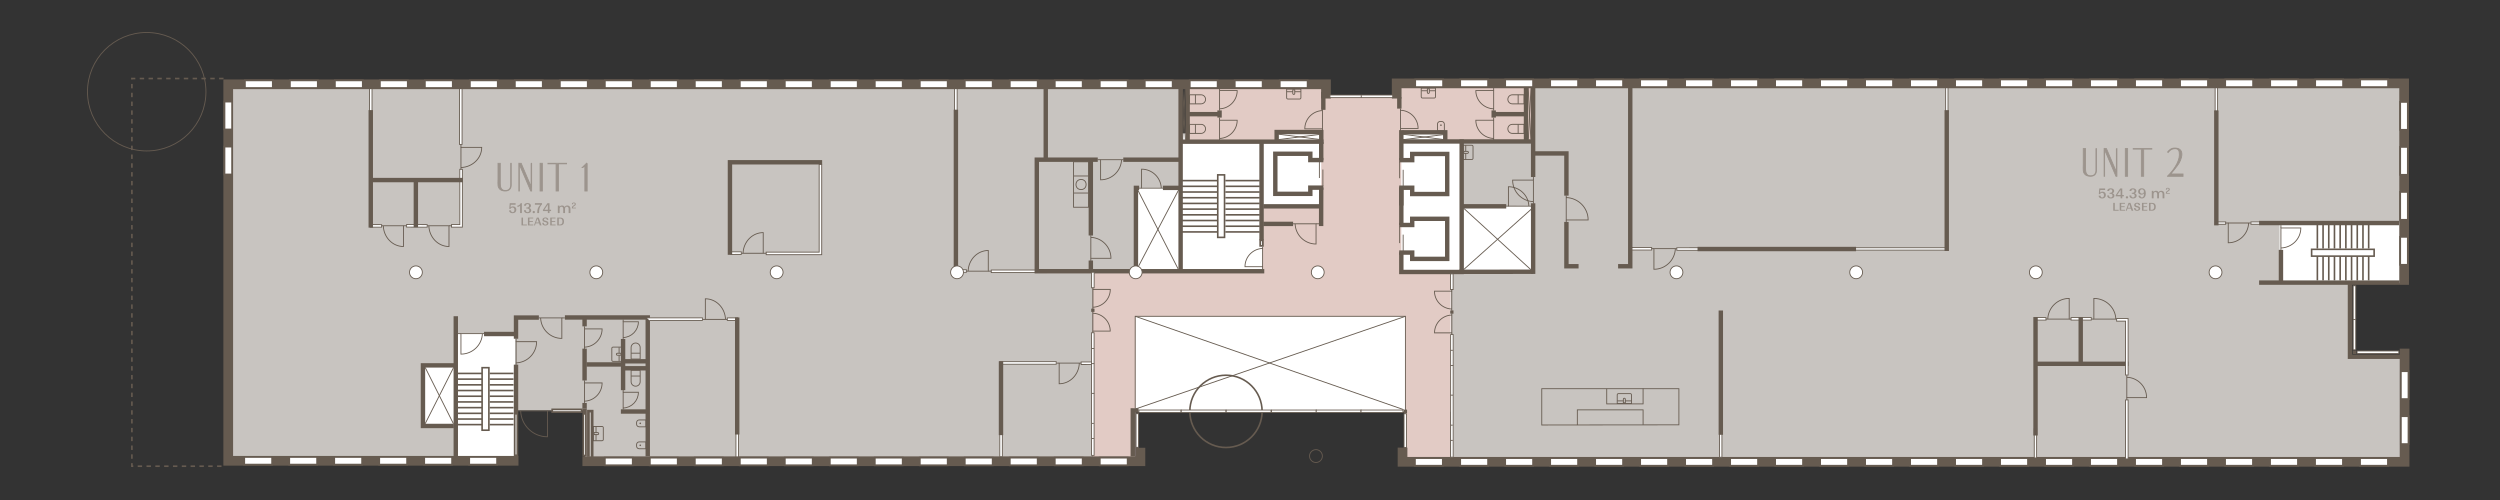 <?xml version="1.0" encoding="UTF-8"?> <svg xmlns="http://www.w3.org/2000/svg" width="1000mm" height="200mm" viewBox="0 0 2834.65 566.93"><rect x="0" y="0" width="2834.65" height="566.93" fill="#333333" stroke="none"/><g id="WHITE"><rect x="1278.63" y="151.23" width="465.92" height="315.66" fill="#fff"></rect><rect x="452.29" y="342.41" width="132.54" height="184.4" fill="#fff"></rect><rect x="2534" y="231.38" width="191.94" height="89.86" fill="#fff"></rect></g><g id="PRZESTRZENIE"><polygon points="1739.13 161.32 1656.66 161.32 1656.66 233.92 1738.65 233.22 1738.65 308.59 1644.61 308.59 1646.12 524.08 2725.88 524.08 2725.88 403.06 2664.61 403.06 2664.61 321.87 2584.69 321.87 2584.69 252.42 2722.05 252.42 2722.05 96.68 1738.66 96.68 1739.13 161.32" fill="#c8c4c0" fill-rule="evenodd"></polygon><polygon points="1338.16 95.25 257.97 95.91 257.97 524.47 516.79 524.47 516.1 516.17 516.1 482.08 480.48 482.08 480.48 414.68 516.1 414.68 516.1 378.28 584.52 378.28 584.52 465.36 663.16 465.36 663.16 523.57 1238.65 523.57 1238.65 308 1287.41 308 1287.98 213.02 1337.49 213.02 1338.16 95.25" fill="#c8c4c0" fill-rule="evenodd"></polygon><polygon points="1583.33 94.55 1583.33 109.34 1502.65 109.34 1502.65 95.15 1346.61 96.16 1347.95 161.32 1447.55 160.64 1447.55 149.7 1498.13 149.7 1498.02 234.48 1432.36 233.96 1431.68 308.76 1238.65 305.53 1238.65 523.06 1287.41 523.57 1287.41 358.64 1593.54 358.64 1593.54 524.59 1644.61 524.59 1644.61 308.59 1588.9 308.59 1588.9 150.24 1638.72 150.02 1638.72 160.12 1737.54 160.12 1737.54 94.89 1583.33 94.55" fill="#e2cbc5"></polygon></g><g id="PLAN"><polygon points="2319.9 362.95 2309.2 362.95 2309.2 360.05 2319.88 360.05 2319.9 362.95" fill="#fff" fill-rule="evenodd" stroke="#665b50" stroke-miterlimit="10"></polygon><rect x="2190.86" y="108.77" width="33.13" height="2.68" transform="translate(2317.54 -2097.31) rotate(90)" fill="#fff" stroke="#665b50" stroke-miterlimit="10"></rect><rect x="2103.54" y="280.92" width="102.83" height="2.68" fill="#fff" stroke="#665b50" stroke-miterlimit="10"></rect><polyline points="1593.54 466.89 1593.54 358.64 1287.16 358.64 1287.16 463.32" fill="none" fill-rule="evenodd" stroke="#665b50" stroke-miterlimit="10"></polyline><path d="M1097.73,307.43c.42-13.01,10.48-23.41,22.84-23.41h0v23.42s-25.05,0-25.05,0" fill="none" fill-rule="evenodd" stroke="#665b50" stroke-miterlimit="10"></path><line x1="1123.85" y1="307.43" x2="1120.56" y2="307.43" fill="none" stroke="#665b50" stroke-miterlimit="10"></line><polygon points="1095.7 308.73 1083.97 308.76 1083.96 305.85 1095.7 305.83 1095.7 308.73" fill="#fff" fill-rule="evenodd" stroke="#665b50" stroke-miterlimit="10"></polygon><polyline points="1184.01 306.17 1123.93 306.17 1123.93 309.08 1186.37 309.08 1186.37 309.06 1186.9 309.06" fill="#fff" fill-rule="evenodd" stroke="#665b50" stroke-miterlimit="10"></polyline><polyline points="521.37 203.94 521.37 254.66 511.88 254.66 511.88 257.56 523.73 257.56 523.73 257.54 524.26 257.54 524.26 204.04" fill="#fff" fill-rule="evenodd" stroke="#665b50" stroke-miterlimit="10"></polyline><path d="M522.66,189.95c13.07-.42,23.53-10.48,23.53-22.84h0s-23.54,0-23.54,0v25.05" fill="none" fill-rule="evenodd" stroke="#665b50" stroke-miterlimit="10"></path><line x1="522.66" y1="163.83" x2="522.66" y2="167.12" fill="none" stroke="#665b50" stroke-miterlimit="10"></line><path d="M486.25,255.98c.42,13.07,10.48,23.53,22.84,23.53h0v-23.54s-25.05,0-25.05,0" fill="none" fill-rule="evenodd" stroke="#665b50" stroke-miterlimit="10"></path><line x1="512.37" y1="255.98" x2="509.08" y2="255.98" fill="none" stroke="#665b50" stroke-miterlimit="10"></line><path d="M434.61,255.98c.42,13.07,10.48,23.53,22.84,23.53h0v-23.54s-25.05,0-25.05,0" fill="none" fill-rule="evenodd" stroke="#665b50" stroke-miterlimit="10"></path><line x1="460.73" y1="255.98" x2="457.44" y2="255.98" fill="none" stroke="#665b50" stroke-miterlimit="10"></line><polygon points="521.35 191.98 521.33 203.71 524.25 203.72 524.27 191.98 521.35 191.98" fill="#fff" fill-rule="evenodd" stroke="#665b50" stroke-miterlimit="10"></polygon><polygon points="461.04 257.51 484.35 257.59 484.37 254.68 461.02 254.59 461.04 257.51" fill="#fff" fill-rule="evenodd" stroke="#665b50" stroke-miterlimit="10"></polygon><polygon points="419.85 257.57 432.72 257.59 432.73 254.68 419.85 254.65 419.85 257.57" fill="#fff" fill-rule="evenodd" stroke="#665b50" stroke-miterlimit="10"></polygon><polyline points="523.92 100.88 523.92 163.75 521 163.75 521 101.31 521.02 101.31 521.02 100.78" fill="#fff" fill-rule="evenodd" stroke="#665b50" stroke-miterlimit="10"></polyline><polyline points="421.82 152.75 421.82 92.67 418.92 92.67 418.92 155.11 418.94 155.11 418.94 155.64" fill="#fff" fill-rule="evenodd" stroke="#665b50" stroke-miterlimit="10"></polyline><line x1="420.39" y1="258.1" x2="420.39" y2="124.82" fill="none" stroke="#665b50" stroke-miterlimit="10" stroke-width="5"></line><line x1="471.52" y1="257.59" x2="471.52" y2="204.61" fill="none" stroke="#665b50" stroke-miterlimit="10" stroke-width="5"></line><line x1="419.24" y1="204.17" x2="524.78" y2="204.17" fill="none" stroke="#665b50" stroke-miterlimit="10" stroke-width="5"></line><polyline points="834.45 464.75 834.45 524.83 837.36 524.83 837.36 462.39 837.34 462.39 837.34 461.86" fill="#fff" fill-rule="evenodd" stroke="#665b50" stroke-miterlimit="10"></polyline><polyline points="1082.37 97.07 1082.37 126.55 1085.27 126.55 1085.27 95.91 1085.25 95.91 1085.25 95.66" fill="#fff" fill-rule="evenodd" stroke="#665b50" stroke-miterlimit="10"></polyline><line x1="1337" y1="214.17" x2="1289.51" y2="304.55" fill="none" stroke="#665b50" stroke-miterlimit="10"></line><line x1="2307.38" y1="520.93" x2="2310.28" y2="520.94" fill="#fff" stroke="#665b50" stroke-miterlimit="10"></line><rect x="2511.65" y="99.18" width="2.8" height="26.93" fill="#fff" stroke="#665b50" stroke-miterlimit="10"></rect><polyline points="1503.47 111.72 1503.47 95.57 258.79 95.57 258.79 522.47 587.89 522.47" fill="none" fill-rule="evenodd" stroke="#665b50" stroke-miterlimit="10" stroke-width="11"></polyline><polyline points="660.4 522.98 1293.08 522.98 1293.08 507.72" fill="none" fill-rule="evenodd" stroke="#665b50" stroke-miterlimit="10" stroke-width="11"></polyline><polyline points="1590.28 507.53 1590.28 523.62 2726.45 523.62 2726.45 395.32" fill="none" fill-rule="evenodd" stroke="#665b50" stroke-miterlimit="10" stroke-width="11"></polyline><polyline points="2725.94 322.94 2725.94 94.55 1583.64 94.55 1583.64 111.72" fill="none" fill-rule="evenodd" stroke="#665b50" stroke-miterlimit="10" stroke-width="11"></polyline><rect x="277.68" y="91.11" width="31.66" height="8.68" fill="#fff" stroke="#665b50" stroke-miterlimit="10" stroke-width="2"></rect><rect x="328.7" y="91.11" width="31.66" height="8.68" fill="#fff" stroke="#665b50" stroke-miterlimit="10" stroke-width="2"></rect><rect x="243.02" y="126.64" width="31.66" height="8.68" transform="translate(389.83 -127.87) rotate(90)" fill="#fff" stroke="#665b50" stroke-miterlimit="10" stroke-width="2"></rect><rect x="243.02" y="177.66" width="31.66" height="8.68" transform="translate(440.85 -76.85) rotate(90)" fill="#fff" stroke="#665b50" stroke-miterlimit="10" stroke-width="2"></rect><rect x="379.71" y="91.11" width="31.66" height="8.68" fill="#fff" stroke="#665b50" stroke-miterlimit="10" stroke-width="2"></rect><rect x="430.73" y="91.11" width="31.66" height="8.68" fill="#fff" stroke="#665b50" stroke-miterlimit="10" stroke-width="2"></rect><rect x="481.74" y="91.11" width="31.66" height="8.68" fill="#fff" stroke="#665b50" stroke-miterlimit="10" stroke-width="2"></rect><rect x="532.76" y="91.11" width="31.66" height="8.68" fill="#fff" stroke="#665b50" stroke-miterlimit="10" stroke-width="2"></rect><rect x="583.77" y="91.11" width="31.66" height="8.68" fill="#fff" stroke="#665b50" stroke-miterlimit="10" stroke-width="2"></rect><rect x="634.79" y="91.11" width="31.66" height="8.68" fill="#fff" stroke="#665b50" stroke-miterlimit="10" stroke-width="2"></rect><rect x="685.8" y="91.11" width="31.66" height="8.68" fill="#fff" stroke="#665b50" stroke-miterlimit="10" stroke-width="2"></rect><rect x="736.82" y="91.11" width="31.66" height="8.68" fill="#fff" stroke="#665b50" stroke-miterlimit="10" stroke-width="2"></rect><rect x="787.83" y="91.11" width="31.66" height="8.68" fill="#fff" stroke="#665b50" stroke-miterlimit="10" stroke-width="2"></rect><rect x="838.85" y="91.11" width="31.66" height="8.68" fill="#fff" stroke="#665b50" stroke-miterlimit="10" stroke-width="2"></rect><rect x="889.86" y="91.11" width="31.66" height="8.68" fill="#fff" stroke="#665b50" stroke-miterlimit="10" stroke-width="2"></rect><rect x="940.88" y="91.11" width="31.66" height="8.68" fill="#fff" stroke="#665b50" stroke-miterlimit="10" stroke-width="2"></rect><rect x="991.89" y="91.11" width="31.66" height="8.68" fill="#fff" stroke="#665b50" stroke-miterlimit="10" stroke-width="2"></rect><rect x="1042.91" y="91.11" width="31.66" height="8.68" fill="#fff" stroke="#665b50" stroke-miterlimit="10" stroke-width="2"></rect><rect x="1093.92" y="91.11" width="31.66" height="8.68" fill="#fff" stroke="#665b50" stroke-miterlimit="10" stroke-width="2"></rect><rect x="1144.94" y="91.11" width="31.66" height="8.68" fill="#fff" stroke="#665b50" stroke-miterlimit="10" stroke-width="2"></rect><rect x="1195.96" y="91.11" width="31.66" height="8.68" fill="#fff" stroke="#665b50" stroke-miterlimit="10" stroke-width="2"></rect><rect x="1246.97" y="91.11" width="31.66" height="8.68" fill="#fff" stroke="#665b50" stroke-miterlimit="10" stroke-width="2"></rect><rect x="276.91" y="518.13" width="31.66" height="8.68" fill="#fff" stroke="#665b50" stroke-miterlimit="10" stroke-width="2"></rect><rect x="327.93" y="518.13" width="31.66" height="8.68" fill="#fff" stroke="#665b50" stroke-miterlimit="10" stroke-width="2"></rect><rect x="378.95" y="518.13" width="31.66" height="8.68" fill="#fff" stroke="#665b50" stroke-miterlimit="10" stroke-width="2"></rect><rect x="429.96" y="518.13" width="31.66" height="8.68" fill="#fff" stroke="#665b50" stroke-miterlimit="10" stroke-width="2"></rect><rect x="480.98" y="518.13" width="31.66" height="8.68" fill="#fff" stroke="#665b50" stroke-miterlimit="10" stroke-width="2"></rect><rect x="531.99" y="518.13" width="31.66" height="8.68" fill="#fff" stroke="#665b50" stroke-miterlimit="10" stroke-width="2"></rect><rect x="561.45" y="491.21" width="47.27" height="3" transform="translate(1077.79 -92.38) rotate(90)" fill="#fff" stroke="#665b50" stroke-miterlimit="10" stroke-width="2"></rect><rect x="626.13" y="464.21" width="33.38" height="3" fill="#fff" stroke="#665b50" stroke-miterlimit="10" stroke-width="2"></rect><rect x="639.24" y="491.45" width="47.27" height="2.9" transform="translate(1155.78 -169.98) rotate(90)" fill="#fff" stroke="#665b50" stroke-miterlimit="10" stroke-width="2"></rect><rect x="685.8" y="518.89" width="31.66" height="8.68" fill="#fff" stroke="#665b50" stroke-miterlimit="10" stroke-width="2"></rect><rect x="736.82" y="518.89" width="31.66" height="8.68" fill="#fff" stroke="#665b50" stroke-miterlimit="10" stroke-width="2"></rect><rect x="787.83" y="518.89" width="31.66" height="8.68" fill="#fff" stroke="#665b50" stroke-miterlimit="10" stroke-width="2"></rect><rect x="838.85" y="518.89" width="31.66" height="8.68" fill="#fff" stroke="#665b50" stroke-miterlimit="10" stroke-width="2"></rect><rect x="889.86" y="518.89" width="31.66" height="8.68" fill="#fff" stroke="#665b50" stroke-miterlimit="10" stroke-width="2"></rect><rect x="940.88" y="518.89" width="31.66" height="8.68" fill="#fff" stroke="#665b50" stroke-miterlimit="10" stroke-width="2"></rect><rect x="991.89" y="518.89" width="31.66" height="8.68" fill="#fff" stroke="#665b50" stroke-miterlimit="10" stroke-width="2"></rect><rect x="1042.91" y="518.89" width="31.66" height="8.68" fill="#fff" stroke="#665b50" stroke-miterlimit="10" stroke-width="2"></rect><rect x="1093.92" y="518.89" width="31.66" height="8.68" fill="#fff" stroke="#665b50" stroke-miterlimit="10" stroke-width="2"></rect><rect x="1144.94" y="518.89" width="31.66" height="8.68" fill="#fff" stroke="#665b50" stroke-miterlimit="10" stroke-width="2"></rect><rect x="1195.96" y="518.89" width="31.66" height="8.68" fill="#fff" stroke="#665b50" stroke-miterlimit="10" stroke-width="2"></rect><rect x="1246.97" y="518.89" width="31.66" height="8.68" fill="#fff" stroke="#665b50" stroke-miterlimit="10" stroke-width="2"></rect><rect x="1297.99" y="91.11" width="31.66" height="8.68" fill="#fff" stroke="#665b50" stroke-miterlimit="10" stroke-width="2"></rect><rect x="1349" y="91.11" width="31.66" height="8.68" fill="#fff" stroke="#665b50" stroke-miterlimit="10" stroke-width="2"></rect><rect x="1400.02" y="91.11" width="31.66" height="8.68" fill="#fff" stroke="#665b50" stroke-miterlimit="10" stroke-width="2"></rect><rect x="1451.03" y="91.11" width="31.66" height="8.68" fill="#fff" stroke="#665b50" stroke-miterlimit="10" stroke-width="2"></rect><rect x="1604.62" y="90.08" width="31.66" height="8.68" fill="#fff" stroke="#665b50" stroke-miterlimit="10" stroke-width="2"></rect><rect x="1655.64" y="90.08" width="31.66" height="8.68" fill="#fff" stroke="#665b50" stroke-miterlimit="10" stroke-width="2"></rect><rect x="1706.65" y="90.08" width="31.66" height="8.68" fill="#fff" stroke="#665b50" stroke-miterlimit="10" stroke-width="2"></rect><rect x="1757.67" y="90.08" width="31.66" height="8.68" fill="#fff" stroke="#665b50" stroke-miterlimit="10" stroke-width="2"></rect><rect x="1808.68" y="90.08" width="31.66" height="8.68" fill="#fff" stroke="#665b50" stroke-miterlimit="10" stroke-width="2"></rect><rect x="1859.7" y="90.08" width="31.66" height="8.68" fill="#fff" stroke="#665b50" stroke-miterlimit="10" stroke-width="2"></rect><rect x="1910.71" y="90.08" width="31.66" height="8.68" fill="#fff" stroke="#665b50" stroke-miterlimit="10" stroke-width="2"></rect><rect x="1961.73" y="90.08" width="31.66" height="8.68" fill="#fff" stroke="#665b50" stroke-miterlimit="10" stroke-width="2"></rect><rect x="2012.74" y="90.08" width="31.66" height="8.68" fill="#fff" stroke="#665b50" stroke-miterlimit="10" stroke-width="2"></rect><rect x="2063.76" y="90.08" width="31.66" height="8.68" fill="#fff" stroke="#665b50" stroke-miterlimit="10" stroke-width="2"></rect><rect x="2114.77" y="90.08" width="31.66" height="8.68" fill="#fff" stroke="#665b50" stroke-miterlimit="10" stroke-width="2"></rect><rect x="2165.79" y="90.08" width="31.66" height="8.68" fill="#fff" stroke="#665b50" stroke-miterlimit="10" stroke-width="2"></rect><rect x="2216.81" y="90.08" width="31.66" height="8.68" fill="#fff" stroke="#665b50" stroke-miterlimit="10" stroke-width="2"></rect><rect x="2267.82" y="90.08" width="31.66" height="8.68" fill="#fff" stroke="#665b50" stroke-miterlimit="10" stroke-width="2"></rect><rect x="2318.84" y="90.08" width="31.66" height="8.68" fill="#fff" stroke="#665b50" stroke-miterlimit="10" stroke-width="2"></rect><rect x="2369.85" y="90.08" width="31.66" height="8.68" fill="#fff" stroke="#665b50" stroke-miterlimit="10" stroke-width="2"></rect><rect x="2420.87" y="90.08" width="31.66" height="8.68" fill="#fff" stroke="#665b50" stroke-miterlimit="10" stroke-width="2"></rect><rect x="2471.88" y="90.08" width="31.66" height="8.68" fill="#fff" stroke="#665b50" stroke-miterlimit="10" stroke-width="2"></rect><rect x="2523.05" y="90.08" width="31.66" height="8.68" fill="#fff" stroke="#665b50" stroke-miterlimit="10" stroke-width="2"></rect><rect x="2574.07" y="90.08" width="31.66" height="8.68" fill="#fff" stroke="#665b50" stroke-miterlimit="10" stroke-width="2"></rect><rect x="2625.08" y="90.08" width="31.66" height="8.68" fill="#fff" stroke="#665b50" stroke-miterlimit="10" stroke-width="2"></rect><rect x="2676.1" y="90.08" width="31.66" height="8.68" fill="#fff" stroke="#665b50" stroke-miterlimit="10" stroke-width="2"></rect><rect x="2709.98" y="280.07" width="31.66" height="8.68" transform="translate(2441.4 3010.22) rotate(-90)" fill="#fff" stroke="#665b50" stroke-miterlimit="10" stroke-width="2"></rect><rect x="2709.98" y="229.06" width="31.66" height="8.68" transform="translate(2492.41 2959.21) rotate(-90)" fill="#fff" stroke="#665b50" stroke-miterlimit="10" stroke-width="2"></rect><rect x="2710.74" y="483.36" width="31.66" height="8.68" transform="translate(2238.88 3214.27) rotate(-90)" fill="#fff" stroke="#665b50" stroke-miterlimit="10" stroke-width="2"></rect><rect x="2710.74" y="432.34" width="31.66" height="8.68" transform="translate(2289.89 3163.25) rotate(-90)" fill="#fff" stroke="#665b50" stroke-miterlimit="10" stroke-width="2"></rect><rect x="2709.98" y="178.04" width="31.66" height="8.68" transform="translate(2543.43 2908.19) rotate(-90)" fill="#fff" stroke="#665b50" stroke-miterlimit="10" stroke-width="2"></rect><rect x="2709.98" y="127.03" width="31.66" height="8.68" transform="translate(2594.44 2857.18) rotate(-90)" fill="#fff" stroke="#665b50" stroke-miterlimit="10" stroke-width="2"></rect><rect x="1655.64" y="519.4" width="31.66" height="8.68" fill="#fff" stroke="#665b50" stroke-miterlimit="10" stroke-width="2"></rect><rect x="1604.32" y="519.4" width="31.66" height="8.68" fill="#fff" stroke="#665b50" stroke-miterlimit="10" stroke-width="2"></rect><rect x="1706.65" y="519.4" width="31.66" height="8.68" fill="#fff" stroke="#665b50" stroke-miterlimit="10" stroke-width="2"></rect><rect x="1757.67" y="519.4" width="31.66" height="8.68" fill="#fff" stroke="#665b50" stroke-miterlimit="10" stroke-width="2"></rect><rect x="1808.68" y="519.4" width="31.66" height="8.68" fill="#fff" stroke="#665b50" stroke-miterlimit="10" stroke-width="2"></rect><rect x="1859.7" y="519.4" width="31.66" height="8.68" fill="#fff" stroke="#665b50" stroke-miterlimit="10" stroke-width="2"></rect><rect x="1910.71" y="519.4" width="31.66" height="8.68" fill="#fff" stroke="#665b50" stroke-miterlimit="10" stroke-width="2"></rect><rect x="1961.73" y="519.4" width="31.66" height="8.68" fill="#fff" stroke="#665b50" stroke-miterlimit="10" stroke-width="2"></rect><rect x="2012.74" y="519.4" width="31.66" height="8.68" fill="#fff" stroke="#665b50" stroke-miterlimit="10" stroke-width="2"></rect><rect x="2063.76" y="519.4" width="31.66" height="8.68" fill="#fff" stroke="#665b50" stroke-miterlimit="10" stroke-width="2"></rect><rect x="2114.77" y="519.4" width="31.66" height="8.68" fill="#fff" stroke="#665b50" stroke-miterlimit="10" stroke-width="2"></rect><rect x="2165.79" y="519.4" width="31.66" height="8.68" fill="#fff" stroke="#665b50" stroke-miterlimit="10" stroke-width="2"></rect><rect x="2216.81" y="519.4" width="31.66" height="8.68" fill="#fff" stroke="#665b50" stroke-miterlimit="10" stroke-width="2"></rect><rect x="2267.82" y="519.4" width="31.66" height="8.68" fill="#fff" stroke="#665b50" stroke-miterlimit="10" stroke-width="2"></rect><rect x="2318.84" y="519.4" width="31.66" height="8.68" fill="#fff" stroke="#665b50" stroke-miterlimit="10" stroke-width="2"></rect><rect x="2369.85" y="519.4" width="31.66" height="8.68" fill="#fff" stroke="#665b50" stroke-miterlimit="10" stroke-width="2"></rect><rect x="2420.87" y="519.4" width="31.66" height="8.68" fill="#fff" stroke="#665b50" stroke-miterlimit="10" stroke-width="2"></rect><rect x="2471.88" y="519.4" width="31.66" height="8.68" fill="#fff" stroke="#665b50" stroke-miterlimit="10" stroke-width="2"></rect><rect x="2522.9" y="519.4" width="31.66" height="8.68" fill="#fff" stroke="#665b50" stroke-miterlimit="10" stroke-width="2"></rect><rect x="2573.91" y="519.4" width="31.66" height="8.68" fill="#fff" stroke="#665b50" stroke-miterlimit="10" stroke-width="2"></rect><rect x="2624.93" y="519.4" width="31.66" height="8.68" fill="#fff" stroke="#665b50" stroke-miterlimit="10" stroke-width="2"></rect><rect x="2675.94" y="519.4" width="31.66" height="8.68" fill="#fff" stroke="#665b50" stroke-miterlimit="10" stroke-width="2"></rect><path d="M590.36,465.93c.56,16.3,13.95,29.34,30.38,29.34h0v-29.36s-33.32,0-33.32,0" fill="none" fill-rule="evenodd" stroke="#665b50" stroke-miterlimit="10"></path><line x1="625.11" y1="465.93" x2="620.74" y2="465.93" fill="none" stroke="#665b50" stroke-miterlimit="10"></line><path d="M612.99,360.48c.44,12.9,11.04,23.23,24.05,23.23h0v-23.24s-26.38,0-26.38,0" fill="none" fill-rule="evenodd" stroke="#665b50" stroke-miterlimit="10"></path><line x1="640.49" y1="360.48" x2="637.03" y2="360.48" fill="none" stroke="#665b50" stroke-miterlimit="10"></line><path d="M546.96,378.29c-.45,12.9-11.16,23.23-24.31,23.23h0v-23.24s26.66,0,26.66,0" fill="none" fill-rule="evenodd" stroke="#665b50" stroke-miterlimit="10"></path><line x1="519.16" y1="378.29" x2="522.66" y2="378.29" fill="none" stroke="#665b50" stroke-miterlimit="10"></line><path d="M585.2,411.46c12.9-.44,23.23-11.04,23.23-24.05h0s-23.24,0-23.24,0v26.38" fill="none" fill-rule="evenodd" stroke="#665b50" stroke-miterlimit="10"></path><line x1="585.2" y1="383.96" x2="585.2" y2="387.42" fill="none" stroke="#665b50" stroke-miterlimit="10"></line><path d="M662.73,393.61c11.1-.38,19.98-9.5,19.98-20.69h0s-19.99,0-19.99,0v22.69" fill="none" fill-rule="evenodd" stroke="#665b50" stroke-miterlimit="10"></path><line x1="662.73" y1="369.95" x2="662.73" y2="372.92" fill="none" stroke="#665b50" stroke-miterlimit="10"></line><path d="M662.73,454.88c11.1-.38,19.98-9.5,19.98-20.69h0s-19.99,0-19.99,0v22.69" fill="none" fill-rule="evenodd" stroke="#665b50" stroke-miterlimit="10"></path><line x1="662.73" y1="431.23" x2="662.73" y2="434.2" fill="none" stroke="#665b50" stroke-miterlimit="10"></line><path d="M706.58,382.74c9.59-.33,17.27-8.21,17.27-17.88h0s-17.28,0-17.28,0v19.61" fill="none" fill-rule="evenodd" stroke="#665b50" stroke-miterlimit="10"></path><line x1="706.58" y1="362.29" x2="706.58" y2="364.86" fill="none" stroke="#665b50" stroke-miterlimit="10"></line><path d="M706.58,462.65c9.59-.33,17.27-8.21,17.27-17.88h0s-17.28,0-17.28,0v19.61" fill="none" fill-rule="evenodd" stroke="#665b50" stroke-miterlimit="10"></path><line x1="706.58" y1="442.21" x2="706.58" y2="444.78" fill="none" stroke="#665b50" stroke-miterlimit="10"></line><path d="M711.65,392.86h13c2.84,0,5.14,2.3,5.14,5.14h0c0,2.84-2.3,5.14-5.14,5.14h-13v-10.28h0Z" transform="translate(322.72 1118.72) rotate(-90)" fill="none" stroke="#665b50" stroke-miterlimit="10"></path><line x1="715.62" y1="400.46" x2="725.82" y2="400.46" fill="none" stroke="#665b50" stroke-miterlimit="10"></line><path d="M711.65,423.69h13c2.84,0,5.14,2.3,5.14,5.14h0c0,2.84-2.3,5.14-5.14,5.14h-13v-10.28h0Z" transform="translate(1149.55 -291.89) rotate(90)" fill="none" stroke="#665b50" stroke-miterlimit="10"></path><line x1="725.82" y1="426.37" x2="715.62" y2="426.37" fill="none" stroke="#665b50" stroke-miterlimit="10"></line><path d="M695.08,393.57h9.89v16.17h-9.89c-.75,0-1.36-.61-1.36-1.36v-13.46c0-.75.61-1.36,1.36-1.36Z" fill="none" stroke="#665b50" stroke-miterlimit="10"></path><line x1="701.96" y1="402.78" x2="701.96" y2="409.74" fill="none" stroke="#665b50" stroke-miterlimit="10"></line><path d="M700.05,400.52h4.12v2.27h-4.12c-.63,0-1.13-.51-1.13-1.13h0c0-.63.51-1.13,1.13-1.13Z" fill="none" stroke="#665b50" stroke-miterlimit="10"></path><line x1="701.96" y1="393.73" x2="701.96" y2="400.68" fill="none" stroke="#665b50" stroke-miterlimit="10"></line><path d="M674.16,483.57h9.89v16.17h-9.89c-.75,0-1.36-.61-1.36-1.36v-13.46c0-.75.61-1.36,1.36-1.36Z" transform="translate(1356.86 983.3) rotate(180)" fill="none" stroke="#665b50" stroke-miterlimit="10"></path><line x1="675.81" y1="490.52" x2="675.81" y2="483.57" fill="none" stroke="#665b50" stroke-miterlimit="10"></line><path d="M674.74,490.52h4.12v2.27h-4.12c-.63,0-1.13-.51-1.13-1.13h0c0-.63.51-1.13,1.13-1.13Z" transform="translate(1352.46 983.3) rotate(180)" fill="none" stroke="#665b50" stroke-miterlimit="10"></path><line x1="675.81" y1="499.57" x2="675.81" y2="492.62" fill="none" stroke="#665b50" stroke-miterlimit="10"></line><polyline points="734.46 517.49 734.46 359.96 640.51 359.96" fill="none" fill-rule="evenodd" stroke="#665b50" stroke-miterlimit="10" stroke-width="5"></polyline><line x1="662.83" y1="370.04" x2="662.83" y2="359.7" fill="none" stroke="#665b50" stroke-miterlimit="10" stroke-width="5"></line><line x1="662.83" y1="431.41" x2="662.83" y2="395.32" fill="none" stroke="#665b50" stroke-miterlimit="10" stroke-width="5"></line><line x1="704.45" y1="413.24" x2="664.95" y2="413.24" fill="none" stroke="#665b50" stroke-miterlimit="10" stroke-width="5"></line><line x1="732.53" y1="409.66" x2="708.4" y2="409.66" fill="none" stroke="#665b50" stroke-miterlimit="10" stroke-width="5"></line><line x1="732.53" y1="417.58" x2="708.4" y2="417.58" fill="none" stroke="#665b50" stroke-miterlimit="10" stroke-width="5"></line><line x1="732.53" y1="466.6" x2="703.97" y2="466.6" fill="none" stroke="#665b50" stroke-miterlimit="10" stroke-width="5"></line><line x1="706.49" y1="442.39" x2="706.49" y2="384.34" fill="none" stroke="#665b50" stroke-miterlimit="10" stroke-width="5"></line><line x1="662.83" y1="463.3" x2="662.83" y2="456.88" fill="none" stroke="#665b50" stroke-miterlimit="10" stroke-width="5"></line><polyline points="667.17 517.94 667.17 466.17 671.45 466.17 671.45 518.13" fill="none" stroke="#665b50" stroke-miterlimit="10" stroke-width="3"></polyline><line x1="516.79" y1="358.55" x2="516.79" y2="517.62" fill="none" stroke="#665b50" stroke-miterlimit="10" stroke-width="5"></line><line x1="548.83" y1="378.72" x2="584.83" y2="378.72" fill="none" stroke="#665b50" stroke-miterlimit="10" stroke-width="5"></line><polyline points="611 360.08 585.08 360.08 585.08 381.02 585.08 384.08" fill="none" fill-rule="evenodd" stroke="#665b50" stroke-miterlimit="10" stroke-width="5"></polyline><line x1="585.08" y1="413.45" x2="585.08" y2="468.6" fill="none" stroke="#665b50" stroke-miterlimit="10" stroke-width="5"></line><line x1="662.83" y1="463.2" x2="662.83" y2="468.31" fill="none" stroke="#665b50" stroke-miterlimit="10" stroke-width="5"></line><polyline points="1433.51 307.53 1185.85 307.53 1175.58 307.53 1175.58 181.06 1244.71 181.06" fill="none" fill-rule="evenodd" stroke="#665b50" stroke-miterlimit="10" stroke-width="5"></polyline><polyline points="1291.62 213.02 1287.98 213.02 1287.98 310.04" fill="none" fill-rule="evenodd" stroke="#665b50" stroke-miterlimit="10" stroke-width="5"></polyline><line x1="1340.06" y1="213.02" x2="1318.58" y2="213.02" fill="none" stroke="#665b50" stroke-miterlimit="10" stroke-width="5"></line><line x1="1338.66" y1="96.21" x2="1338.66" y2="308" fill="none" stroke="#665b50" stroke-miterlimit="10" stroke-width="5"></line><line x1="1339.43" y1="160.64" x2="1500.61" y2="160.64" fill="none" stroke="#665b50" stroke-miterlimit="10" stroke-width="5"></line><line x1="1346.61" y1="100.52" x2="1346.61" y2="158.83" fill="none" stroke="#665b50" stroke-miterlimit="10" stroke-width="5"></line><line x1="1382.8" y1="125.19" x2="1382.8" y2="133.33" fill="none" stroke="#665b50" stroke-miterlimit="10" stroke-width="5"></line><line x1="1383.95" y1="129.44" x2="1347.95" y2="129.44" fill="none" stroke="#665b50" stroke-miterlimit="10" stroke-width="5"></line><line x1="1430.43" y1="161.32" x2="1430.43" y2="272.38" fill="none" stroke="#665b50" stroke-miterlimit="10" stroke-width="5"></line><line x1="1500.45" y1="104.13" x2="1500.45" y2="124.55" fill="none" stroke="#665b50" stroke-miterlimit="10" stroke-width="5"></line><line x1="1498.07" y1="212.64" x2="1497.97" y2="256.33" fill="none" stroke="#665b50" stroke-miterlimit="10" stroke-width="5"></line><line x1="1498.07" y1="161.27" x2="1498.07" y2="181.87" fill="none" stroke="#665b50" stroke-miterlimit="10" stroke-width="5"></line><polyline points="1447.55 159.4 1447.55 149.7 1498.13 149.7 1498.13 163.07" fill="none" fill-rule="evenodd" stroke="#665b50" stroke-miterlimit="10" stroke-width="5"></polyline><path d="M1382.83,123.4c11.1-.38,19.98-9.5,19.98-20.69h0s-19.99,0-19.99,0v22.69" fill="none" fill-rule="evenodd" stroke="#665b50" stroke-miterlimit="10"></path><line x1="1382.83" y1="99.74" x2="1382.83" y2="102.71" fill="none" stroke="#665b50" stroke-miterlimit="10"></line><path d="M1499.44,125.39c-11.1.38-19.98,9.5-19.98,20.69h0s19.99,0,19.99,0v-22.69" fill="none" fill-rule="evenodd" stroke="#665b50" stroke-miterlimit="10"></path><line x1="1499.44" y1="149.04" x2="1499.44" y2="146.07" fill="none" stroke="#665b50" stroke-miterlimit="10"></line><path d="M1587.95,125.01c11.1.38,19.98,9.46,19.98,20.61h0s-19.99,0-19.99,0v-22.61" fill="none" fill-rule="evenodd" stroke="#665b50" stroke-miterlimit="10"></path><line x1="1587.95" y1="148.58" x2="1587.95" y2="145.62" fill="none" stroke="#665b50" stroke-miterlimit="10"></line><path d="M1733.54,233.72c-.43-12.22-10.66-22-23.21-22h0v22.01s26.71,0,26.71,0" fill="none" fill-rule="evenodd" stroke="#665b50" stroke-miterlimit="10"></path><line x1="1706.99" y1="233.72" x2="1710.33" y2="233.72" fill="none" stroke="#665b50" stroke-miterlimit="10"></line><path d="M1738.65,228.61c-13.08-.45-23.54-11.2-23.54-24.4h0s23.55,0,23.55,0v26.76" fill="none" fill-rule="evenodd" stroke="#665b50" stroke-miterlimit="10"></path><line x1="1738.65" y1="200.7" x2="1738.65" y2="204.21" fill="none" stroke="#665b50" stroke-miterlimit="10"></line><path d="M1646.18,357.19c-10.9.37-19.62,9.29-19.62,20.24h0s19.63,0,19.63,0v-22.19" fill="none" fill-rule="evenodd" stroke="#665b50" stroke-miterlimit="10"></path><line x1="1646.18" y1="380.33" x2="1646.18" y2="377.42" fill="none" stroke="#665b50" stroke-miterlimit="10"></line><path d="M1646.11,350.39c-10.9-.37-19.62-9.28-19.62-20.22h0s19.63,0,19.63,0v22.17" fill="none" fill-rule="evenodd" stroke="#665b50" stroke-miterlimit="10"></path><line x1="1646.11" y1="327.27" x2="1646.11" y2="330.17" fill="none" stroke="#665b50" stroke-miterlimit="10"></line><polygon points="2523.66 251.6 2513.13 251.6 2513.13 254.28 2523.64 254.28 2523.66 251.6" fill="#fff" fill-rule="evenodd" stroke="#665b50" stroke-miterlimit="10"></polygon><polygon points="2552.25 251.6 2563.8 251.6 2563.8 254.28 2552.27 254.28 2552.25 251.6" fill="#fff" fill-rule="evenodd" stroke="#665b50" stroke-miterlimit="10"></polygon><path d="M2549.6,252.87c-.42,12.45-10.6,22.41-23.09,22.41h0v-22.42s25.32,0,25.32,0" fill="none" fill-rule="evenodd" stroke="#665b50" stroke-miterlimit="10"></path><line x1="2523.2" y1="252.87" x2="2526.52" y2="252.87" fill="none" stroke="#665b50" stroke-miterlimit="10"></line><path d="M2411.51,427.76c12.45.42,22.41,10.6,22.41,23.09h0s-22.42,0-22.42,0v-25.32" fill="none" fill-rule="evenodd" stroke="#665b50" stroke-miterlimit="10"></path><line x1="2411.51" y1="454.17" x2="2411.51" y2="450.85" fill="none" stroke="#665b50" stroke-miterlimit="10"></line><path d="M2586.25,281.19c12.53-.42,22.56-10.41,22.56-22.68h0s-22.57,0-22.57,0v24.88" fill="none" fill-rule="evenodd" stroke="#665b50" stroke-miterlimit="10"></path><line x1="2586.25" y1="255.25" x2="2586.25" y2="258.51" fill="none" stroke="#665b50" stroke-miterlimit="10"></line><path d="M1382.83,157c11.1-.38,19.98-9.5,19.98-20.69h0s-19.99,0-19.99,0v22.69" fill="none" fill-rule="evenodd" stroke="#665b50" stroke-miterlimit="10"></path><line x1="1382.83" y1="133.35" x2="1382.83" y2="136.32" fill="none" stroke="#665b50" stroke-miterlimit="10"></line><path d="M1316.71,213.35c-.41-11.97-10.24-21.55-22.32-21.55h0v21.56s24.47,0,24.47,0" fill="none" fill-rule="evenodd" stroke="#665b50" stroke-miterlimit="10"></path><line x1="1291.19" y1="213.35" x2="1294.4" y2="213.35" fill="none" stroke="#665b50" stroke-miterlimit="10"></line><path d="M1271.67,181.08c-.43,12.67-10.9,22.81-23.74,22.81h0v-22.82s26.03,0,26.03,0" fill="none" fill-rule="evenodd" stroke="#665b50" stroke-miterlimit="10"></path><line x1="1244.52" y1="181.08" x2="1247.93" y2="181.08" fill="none" stroke="#665b50" stroke-miterlimit="10"></line><path d="M1236.86,269.16c12.67.43,22.81,10.9,22.81,23.74h0s-22.82,0-22.82,0v-26.03" fill="none" fill-rule="evenodd" stroke="#665b50" stroke-miterlimit="10"></path><line x1="1236.86" y1="296.31" x2="1236.86" y2="292.89" fill="none" stroke="#665b50" stroke-miterlimit="10"></line><path d="M1431.61,281.7c-11.1.38-19.98,9.5-19.98,20.69h0s19.99,0,19.99,0v-22.69" fill="none" fill-rule="evenodd" stroke="#665b50" stroke-miterlimit="10"></path><line x1="1431.61" y1="305.36" x2="1431.61" y2="302.38" fill="none" stroke="#665b50" stroke-miterlimit="10"></line><path d="M1468.47,253.76c.43,12.74,10.9,22.93,23.74,22.93h0v-22.94s-26.04,0-26.04,0" fill="none" fill-rule="evenodd" stroke="#665b50" stroke-miterlimit="10"></path><line x1="1495.62" y1="253.76" x2="1492.21" y2="253.76" fill="none" stroke="#665b50" stroke-miterlimit="10"></line><path d="M1348.81,107.49h13c2.84,0,5.14,2.3,5.14,5.14h0c0,2.84-2.3,5.14-5.14,5.14h-13v-10.28h0Z" fill="none" stroke="#665b50" stroke-miterlimit="10"></path><line x1="1355.41" y1="107.53" x2="1355.41" y2="117.73" fill="none" stroke="#665b50" stroke-miterlimit="10"></line><path d="M1348.81,140.99h13c2.84,0,5.14,2.3,5.14,5.14h0c0,2.84-2.3,5.14-5.14,5.14h-13v-10.28h0Z" fill="none" stroke="#665b50" stroke-miterlimit="10"></path><line x1="1355.41" y1="141.03" x2="1355.41" y2="151.23" fill="none" stroke="#665b50" stroke-miterlimit="10"></line><path d="M1462.69,98.55h9.89v16.17h-9.89c-.75,0-1.36-.61-1.36-1.36v-13.46c0-.75.61-1.36,1.36-1.36Z" transform="translate(1360.32 1573.6) rotate(-90)" fill="none" stroke="#665b50" stroke-miterlimit="10"></path><line x1="1468.09" y1="104.02" x2="1475.04" y2="104.02" fill="none" stroke="#665b50" stroke-miterlimit="10"></line><path d="M1465.47,103.3h4.12v2.27h-4.12c-.63,0-1.13-.51-1.13-1.13h0c0-.63.51-1.13,1.13-1.13Z" transform="translate(1362.52 1571.4) rotate(-90)" fill="none" stroke="#665b50" stroke-miterlimit="10"></path><line x1="1459.03" y1="104.02" x2="1465.99" y2="104.02" fill="none" stroke="#665b50" stroke-miterlimit="10"></line><path d="M1615.28,97.44h9.89v16.17h-9.89c-.75,0-1.36-.61-1.36-1.36v-13.46c0-.75.61-1.36,1.36-1.36Z" transform="translate(1514.02 1725.07) rotate(-90)" fill="none" stroke="#665b50" stroke-miterlimit="10"></path><line x1="1620.68" y1="102.91" x2="1627.63" y2="102.91" fill="none" stroke="#665b50" stroke-miterlimit="10"></line><path d="M1618.06,102.19h4.12v2.27h-4.12c-.63,0-1.13-.51-1.13-1.13h0c0-.63.51-1.13,1.13-1.13Z" transform="translate(1516.22 1722.87) rotate(-90)" fill="none" stroke="#665b50" stroke-miterlimit="10"></path><line x1="1611.62" y1="102.91" x2="1618.58" y2="102.91" fill="none" stroke="#665b50" stroke-miterlimit="10"></line><path d="M1660.3,164.68h9.89v16.17h-9.89c-.75,0-1.36-.61-1.36-1.36v-13.46c0-.75.61-1.36,1.36-1.36Z" transform="translate(3329.14 345.53) rotate(-180)" fill="none" stroke="#665b50" stroke-miterlimit="10"></path><line x1="1661.95" y1="171.63" x2="1661.95" y2="164.68" fill="none" stroke="#665b50" stroke-miterlimit="10"></line><path d="M1660.88,171.63h4.12v2.27h-4.12c-.63,0-1.13-.51-1.13-1.13h0c0-.63.51-1.13,1.13-1.13Z" transform="translate(3324.74 345.53) rotate(180)" fill="none" stroke="#665b50" stroke-miterlimit="10"></path><line x1="1661.95" y1="180.69" x2="1661.95" y2="173.73" fill="none" stroke="#665b50" stroke-miterlimit="10"></line><path d="M1837.52,443.85h9.89v16.17h-9.89c-.75,0-1.36-.61-1.36-1.36v-13.46c0-.75.61-1.36,1.36-1.36Z" transform="translate(2293.72 -1389.84) rotate(90)" fill="none" stroke="#665b50" stroke-miterlimit="10"></path><line x1="1840.65" y1="454.55" x2="1833.7" y2="454.55" fill="none" stroke="#665b50" stroke-miterlimit="10"></line><path d="M1840.29,453.01h4.12v2.27h-4.12c-.63,0-1.13-.51-1.13-1.13h0c0-.63.51-1.13,1.13-1.13Z" transform="translate(2295.92 -1387.64) rotate(90)" fill="none" stroke="#665b50" stroke-miterlimit="10"></path><line x1="1849.71" y1="454.55" x2="1842.75" y2="454.55" fill="none" stroke="#665b50" stroke-miterlimit="10"></line><line x1="1496.16" y1="152.41" x2="1449.63" y2="158.25" fill="none" stroke="#665b50" stroke-miterlimit="10"></line><line x1="1449.53" y1="152.13" x2="1496.06" y2="158.16" fill="none" stroke="#665b50" stroke-miterlimit="10"></line><line x1="1290.02" y1="215.32" x2="1336.23" y2="305.7" fill="none" stroke="#665b50" stroke-miterlimit="10"></line><line x1="1637.22" y1="152.54" x2="1590.69" y2="158.38" fill="none" stroke="#665b50" stroke-miterlimit="10"></line><line x1="1590.6" y1="152.25" x2="1637.13" y2="158.29" fill="none" stroke="#665b50" stroke-miterlimit="10"></line><line x1="1658.9" y1="306.29" x2="1738.18" y2="235.44" fill="none" stroke="#665b50" stroke-miterlimit="10"></line><line x1="1738.36" y1="308.13" x2="1659.48" y2="236.03" fill="none" stroke="#665b50" stroke-miterlimit="10"></line><line x1="1341.08" y1="100.81" x2="1344.02" y2="158.51" fill="none" stroke="#665b50" stroke-miterlimit="10"></line><line x1="1343.89" y1="99.15" x2="1340.96" y2="159.02" fill="none" stroke="#665b50" stroke-miterlimit="10"></line><line x1="1730.27" y1="99.08" x2="1730.27" y2="158.83" fill="none" stroke="#665b50" stroke-miterlimit="10" stroke-width="5"></line><line x1="1693.64" y1="125.19" x2="1693.64" y2="133.33" fill="none" stroke="#665b50" stroke-miterlimit="10" stroke-width="5"></line><line x1="1692.48" y1="129.44" x2="1728.91" y2="129.44" fill="none" stroke="#665b50" stroke-miterlimit="10" stroke-width="5"></line><path d="M1693.6,123.4c-11.23-.38-20.22-9.5-20.22-20.69h0s20.23,0,20.23,0v22.69" fill="none" fill-rule="evenodd" stroke="#665b50" stroke-miterlimit="10"></path><line x1="1693.6" y1="99.74" x2="1693.6" y2="102.71" fill="none" stroke="#665b50" stroke-miterlimit="10"></line><path d="M1693.6,157c-11.23-.38-20.22-9.5-20.22-20.69h0s20.23,0,20.23,0v22.69" fill="none" fill-rule="evenodd" stroke="#665b50" stroke-miterlimit="10"></path><line x1="1693.6" y1="133.35" x2="1693.6" y2="136.32" fill="none" stroke="#665b50" stroke-miterlimit="10"></line><path d="M1775.9,224.01c13.8.47,24.83,11.66,24.83,25.4h0s-24.85,0-24.85,0v-27.86" fill="none" fill-rule="evenodd" stroke="#665b50" stroke-miterlimit="10"></path><line x1="1775.9" y1="253.06" x2="1775.9" y2="249.41" fill="none" stroke="#665b50" stroke-miterlimit="10"></line><path d="M1709.68,107.49h13.22c2.84,0,5.14,2.3,5.14,5.14h0c0,2.84-2.3,5.14-5.14,5.14h-13.22v-10.28h0Z" transform="translate(3437.73 225.26) rotate(180)" fill="none" stroke="#665b50" stroke-miterlimit="10"></path><line x1="1721.36" y1="107.53" x2="1721.36" y2="117.73" fill="none" stroke="#665b50" stroke-miterlimit="10"></line><path d="M1709.68,140.99h13.22c2.84,0,5.14,2.3,5.14,5.14h0c0,2.84-2.3,5.14-5.14,5.14h-13.22v-10.28h0Z" transform="translate(3437.73 292.25) rotate(180)" fill="none" stroke="#665b50" stroke-miterlimit="10"></path><line x1="1721.36" y1="141.03" x2="1721.36" y2="151.23" fill="none" stroke="#665b50" stroke-miterlimit="10"></line><line x1="1736" y1="99.56" x2="1732.89" y2="158.51" fill="none" stroke="#665b50" stroke-miterlimit="10"></line><line x1="1732.74" y1="99.66" x2="1735.81" y2="158.16" fill="none" stroke="#665b50" stroke-miterlimit="10"></line><rect x="1380.76" y="198.27" width="7.69" height="70.89" fill="none" stroke="#665b50" stroke-miterlimit="10" stroke-width="1.84"></rect><line x1="1339.3" y1="204.79" x2="1380.76" y2="204.79" fill="none" stroke="#665b50" stroke-miterlimit="10" stroke-width="1.84"></line><line x1="1339.3" y1="262.97" x2="1380.76" y2="262.97" fill="none" stroke="#665b50" stroke-miterlimit="10" stroke-width="1.84"></line><line x1="1389.34" y1="204.79" x2="1428.4" y2="204.79" fill="none" stroke="#665b50" stroke-miterlimit="10" stroke-width="1.84"></line><line x1="1389.34" y1="262.97" x2="1428.4" y2="262.97" fill="none" stroke="#665b50" stroke-miterlimit="10" stroke-width="1.84"></line><line x1="1339.3" y1="256.51" x2="1380.76" y2="256.51" fill="none" stroke="#665b50" stroke-miterlimit="10" stroke-width="1.84"></line><line x1="1389.34" y1="250.04" x2="1428.4" y2="250.04" fill="none" stroke="#665b50" stroke-miterlimit="10" stroke-width="1.84"></line><line x1="1339.3" y1="243.58" x2="1380.76" y2="243.58" fill="none" stroke="#665b50" stroke-miterlimit="10" stroke-width="1.84"></line><line x1="1339.3" y1="237.11" x2="1380.76" y2="237.11" fill="none" stroke="#665b50" stroke-miterlimit="10" stroke-width="1.84"></line><line x1="1339.3" y1="230.65" x2="1380.76" y2="230.65" fill="none" stroke="#665b50" stroke-miterlimit="10" stroke-width="1.84"></line><line x1="1339.3" y1="224.19" x2="1380.76" y2="224.19" fill="none" stroke="#665b50" stroke-miterlimit="10" stroke-width="1.84"></line><line x1="1339.3" y1="217.72" x2="1380.76" y2="217.72" fill="none" stroke="#665b50" stroke-miterlimit="10" stroke-width="1.84"></line><line x1="1339.3" y1="211.26" x2="1380.76" y2="211.26" fill="none" stroke="#665b50" stroke-miterlimit="10" stroke-width="1.84"></line><line x1="1389.34" y1="256.51" x2="1428.4" y2="256.51" fill="none" stroke="#665b50" stroke-miterlimit="10" stroke-width="1.84"></line><line x1="1339.3" y1="250.04" x2="1380.76" y2="250.04" fill="none" stroke="#665b50" stroke-miterlimit="10" stroke-width="1.84"></line><line x1="1389.34" y1="243.58" x2="1428.4" y2="243.58" fill="none" stroke="#665b50" stroke-miterlimit="10" stroke-width="1.84"></line><line x1="1389.34" y1="237.11" x2="1428.4" y2="237.11" fill="none" stroke="#665b50" stroke-miterlimit="10" stroke-width="1.84"></line><line x1="1389.34" y1="230.65" x2="1428.4" y2="230.65" fill="none" stroke="#665b50" stroke-miterlimit="10" stroke-width="1.84"></line><line x1="1389.34" y1="224.19" x2="1428.4" y2="224.19" fill="none" stroke="#665b50" stroke-miterlimit="10" stroke-width="1.84"></line><line x1="1389.34" y1="217.72" x2="1428.4" y2="217.72" fill="none" stroke="#665b50" stroke-miterlimit="10" stroke-width="1.84"></line><line x1="1389.34" y1="211.26" x2="1428.4" y2="211.26" fill="none" stroke="#665b50" stroke-miterlimit="10" stroke-width="1.84"></line><rect x="2652.64" y="251.11" width="7.69" height="70.89" transform="translate(2369.94 2943.04) rotate(-90)" fill="none" stroke="#665b50" stroke-miterlimit="10" stroke-width="1.84"></rect><line x1="2627.57" y1="317.96" x2="2627.57" y2="290.4" fill="none" stroke="#665b50" stroke-miterlimit="10" stroke-width="1.84"></line><line x1="2685.74" y1="317.96" x2="2685.74" y2="290.4" fill="none" stroke="#665b50" stroke-miterlimit="10" stroke-width="1.84"></line><line x1="2627.57" y1="281.82" x2="2627.57" y2="254.77" fill="none" stroke="#665b50" stroke-miterlimit="10" stroke-width="1.84"></line><line x1="2685.74" y1="281.82" x2="2685.74" y2="254.77" fill="none" stroke="#665b50" stroke-miterlimit="10" stroke-width="1.84"></line><line x1="2679.28" y1="317.96" x2="2679.28" y2="290.4" fill="none" stroke="#665b50" stroke-miterlimit="10" stroke-width="1.84"></line><line x1="2672.81" y1="281.82" x2="2672.81" y2="254.77" fill="none" stroke="#665b50" stroke-miterlimit="10" stroke-width="1.84"></line><line x1="2666.35" y1="317.96" x2="2666.35" y2="290.4" fill="none" stroke="#665b50" stroke-miterlimit="10" stroke-width="1.84"></line><line x1="2659.88" y1="317.96" x2="2659.88" y2="290.4" fill="none" stroke="#665b50" stroke-miterlimit="10" stroke-width="1.84"></line><line x1="2653.42" y1="317.96" x2="2653.42" y2="290.4" fill="none" stroke="#665b50" stroke-miterlimit="10" stroke-width="1.84"></line><line x1="2646.96" y1="317.96" x2="2646.96" y2="290.4" fill="none" stroke="#665b50" stroke-miterlimit="10" stroke-width="1.84"></line><line x1="2640.49" y1="317.96" x2="2640.49" y2="290.4" fill="none" stroke="#665b50" stroke-miterlimit="10" stroke-width="1.84"></line><line x1="2634.03" y1="317.96" x2="2634.03" y2="290.4" fill="none" stroke="#665b50" stroke-miterlimit="10" stroke-width="1.84"></line><line x1="2679.28" y1="281.82" x2="2679.28" y2="254.77" fill="none" stroke="#665b50" stroke-miterlimit="10" stroke-width="1.84"></line><line x1="2672.81" y1="317.96" x2="2672.81" y2="290.4" fill="none" stroke="#665b50" stroke-miterlimit="10" stroke-width="1.84"></line><line x1="2666.35" y1="281.82" x2="2666.35" y2="254.77" fill="none" stroke="#665b50" stroke-miterlimit="10" stroke-width="1.84"></line><line x1="2659.88" y1="281.82" x2="2659.88" y2="254.77" fill="none" stroke="#665b50" stroke-miterlimit="10" stroke-width="1.84"></line><line x1="2653.42" y1="281.82" x2="2653.42" y2="254.77" fill="none" stroke="#665b50" stroke-miterlimit="10" stroke-width="1.84"></line><line x1="2646.96" y1="281.82" x2="2646.96" y2="254.77" fill="none" stroke="#665b50" stroke-miterlimit="10" stroke-width="1.84"></line><line x1="2640.49" y1="281.82" x2="2640.49" y2="254.77" fill="none" stroke="#665b50" stroke-miterlimit="10" stroke-width="1.84"></line><line x1="2634.03" y1="281.82" x2="2634.03" y2="254.77" fill="none" stroke="#665b50" stroke-miterlimit="10" stroke-width="1.84"></line><rect x="1427.24" y="274.11" width="6.32" height="3" transform="translate(1154.8 1706.01) rotate(-90)" fill="#fff" stroke="#665b50" stroke-miterlimit="10" stroke-width="2"></rect><line x1="1466.19" y1="253.87" x2="1432.36" y2="253.87" fill="none" stroke="#665b50" stroke-miterlimit="10" stroke-width="5"></line><line x1="1499.38" y1="233.96" x2="1432.36" y2="233.96" fill="none" stroke="#665b50" stroke-miterlimit="10" stroke-width="5"></line><polyline points="1500.52 212.77 1485.72 212.77 1485.72 219.79 1446.02 219.79 1446.02 174.34 1485.72 174.34 1485.72 181.49 1500.52 181.49" fill="none" fill-rule="evenodd" stroke="#665b50" stroke-miterlimit="10" stroke-width="5"></polyline><rect x="1507.98" y="107.73" width="71.19" height="3" transform="translate(3087.15 218.46) rotate(180)" fill="#fff" stroke="#665b50" stroke-miterlimit="10"></rect><line x1="1543.46" y1="107.88" x2="1543.46" y2="110.97" fill="none" stroke="#665b50" stroke-miterlimit="10"></line><line x1="1495.99" y1="183.21" x2="1495.99" y2="201.84" fill="none" stroke="#665b50" stroke-miterlimit="10"></line><line x1="1499.97" y1="192.22" x2="1499.97" y2="210.85" fill="none" stroke="#665b50" stroke-miterlimit="10"></line><line x1="1588.9" y1="181.71" x2="1588.9" y2="147.53" fill="none" stroke="#665b50" stroke-miterlimit="10" stroke-width="5"></line><line x1="1588.9" y1="233.08" x2="1588.9" y2="212.47" fill="none" stroke="#665b50" stroke-miterlimit="10" stroke-width="5"></line><line x1="1587.59" y1="160.39" x2="1739.13" y2="160.39" fill="none" stroke="#665b50" stroke-miterlimit="10" stroke-width="5"></line><line x1="1656.66" y1="233.92" x2="1707.85" y2="233.92" fill="none" stroke="#665b50" stroke-miterlimit="10" stroke-width="5"></line><polyline points="1586.46 181.58 1601.25 181.58 1601.25 174.56 1640.95 174.56 1640.95 220.01 1601.25 220.01 1601.25 212.86 1586.46 212.86" fill="none" fill-rule="evenodd" stroke="#665b50" stroke-miterlimit="10" stroke-width="5"></polyline><line x1="1590.98" y1="211.14" x2="1590.98" y2="192.51" fill="none" stroke="#665b50" stroke-miterlimit="10"></line><line x1="1587" y1="202.12" x2="1587" y2="183.49" fill="none" stroke="#665b50" stroke-miterlimit="10"></line><line x1="1588.9" y1="255.24" x2="1588.9" y2="212.6" fill="none" stroke="#665b50" stroke-miterlimit="10" stroke-width="5"></line><polyline points="1588.9 286.01 1588.9 308.38 1657.34 308.38 1657.34 158.06" fill="none" fill-rule="evenodd" stroke="#665b50" stroke-miterlimit="10" stroke-width="5"></polyline><polyline points="1586.46 255.11 1601.25 255.11 1601.25 248.09 1640.95 248.09 1640.95 293.54 1601.25 293.54 1601.25 286.39 1586.46 286.39" fill="none" fill-rule="evenodd" stroke="#665b50" stroke-miterlimit="10" stroke-width="5"></polyline><line x1="1590.98" y1="284.67" x2="1590.98" y2="266.04" fill="none" stroke="#665b50" stroke-miterlimit="10"></line><line x1="1587" y1="275.66" x2="1587" y2="257.03" fill="none" stroke="#665b50" stroke-miterlimit="10"></line><path d="M1628.48,139.17h7.66c1.64,0,2.96,1.33,2.96,2.96v1.88c0,1.64-1.33,2.96-2.96,2.96h-7.66v-7.81h0Z" transform="translate(1490.72 1776.87) rotate(-90)" fill="none" stroke="#665b50" stroke-miterlimit="10"></path><circle cx="1633.83" cy="141.94" r=".44" fill="none" stroke="#665b50" stroke-miterlimit="10"></circle><path d="M721.79,476.14h7.66c1.64,0,2.96,1.33,2.96,2.96v1.88c0,1.64-1.33,2.96-2.96,2.96h-7.66v-7.81h0Z" transform="translate(1454.2 960.08) rotate(180)" fill="none" stroke="#665b50" stroke-miterlimit="10"></path><circle cx="725.97" cy="480" r=".44" fill="none" stroke="#665b50" stroke-miterlimit="10"></circle><path d="M721.79,501.03h7.66c1.64,0,2.96,1.33,2.96,2.96v1.88c0,1.64-1.33,2.96-2.96,2.96h-7.66v-7.81h0Z" transform="translate(1454.2 1009.87) rotate(180)" fill="none" stroke="#665b50" stroke-miterlimit="10"></path><circle cx="725.97" cy="504.9" r=".44" fill="none" stroke="#665b50" stroke-miterlimit="10"></circle><polyline points="1638.72 159.98 1638.72 150.02 1590.28 150.02" fill="none" fill-rule="evenodd" stroke="#665b50" stroke-miterlimit="10" stroke-width="5"></polyline><line x1="1586.64" y1="110.27" x2="1586.64" y2="123.16" fill="none" stroke="#665b50" stroke-miterlimit="10" stroke-width="5"></line><circle cx="1390.08" cy="466.42" r="40.98" fill="none" stroke="#665b50" stroke-miterlimit="10" stroke-width="1.84"></circle><rect x="1291.33" y="464.91" width="47.88" height="2.9" fill="#fff" stroke="#665b50" stroke-miterlimit="10"></rect><rect x="1339.3" y="464.91" width="50.85" height="2.9" fill="#fff" stroke="#665b50" stroke-miterlimit="10"></rect><rect x="1270.48" y="486.64" width="38.11" height="2.9" transform="translate(1777.63 -801.44) rotate(90)" fill="#fff" stroke="#665b50" stroke-miterlimit="10"></rect><rect x="1441.62" y="464.91" width="50.91" height="2.9" transform="translate(2934.14 932.72) rotate(180)" fill="#fff" stroke="#665b50" stroke-miterlimit="10"></rect><rect x="1390.3" y="464.91" width="50.91" height="2.9" transform="translate(2831.5 932.72) rotate(180)" fill="#fff" stroke="#665b50" stroke-miterlimit="10"></rect><rect x="1492.36" y="464.91" width="50.91" height="2.9" transform="translate(3035.63 932.72) rotate(180)" fill="#fff" stroke="#665b50" stroke-miterlimit="10"></rect><rect x="1543.2" y="464.91" width="47.55" height="2.9" transform="translate(3133.96 932.72) rotate(180)" fill="#fff" stroke="#665b50" stroke-miterlimit="10"></rect><rect x="1637.34" y="317.99" width="17.71" height="2.9" transform="translate(1326.75 1965.63) rotate(-90)" fill="#fff" stroke="#665b50" stroke-miterlimit="10"></rect><rect x="1574.29" y="486.8" width="38.23" height="2.9" transform="translate(1105.15 2081.66) rotate(-90)" fill="#fff" stroke="#665b50" stroke-miterlimit="10"></rect><rect x="1591.43" y="464.45" width="3.97" height="3.97" fill="#665b50"></rect><line x1="1738.36" y1="200.69" x2="1738.36" y2="99.79" fill="none" stroke="#665b50" stroke-miterlimit="10" stroke-width="5"></line><line x1="1738.36" y1="310.6" x2="1738.36" y2="230.47" fill="none" stroke="#665b50" stroke-miterlimit="10" stroke-width="5"></line><path d="M1899.61,281.92c-.44,13.01-11.15,23.41-24.29,23.41h0v-23.42s26.63,0,26.63,0" fill="none" fill-rule="evenodd" stroke="#665b50" stroke-miterlimit="10"></path><line x1="1871.84" y1="281.92" x2="1875.33" y2="281.92" fill="none" stroke="#665b50" stroke-miterlimit="10"></line><polygon points="1901.27 283.83 1927.51 283.79 1927.53 280.89 1901.28 280.92 1901.27 283.83" fill="#fff" fill-rule="evenodd" stroke="#665b50" stroke-miterlimit="10"></polygon><polygon points="1872.76 280.62 1849.77 280.6 1849.76 283.5 1872.76 283.52 1872.76 280.62" fill="#fff" fill-rule="evenodd" stroke="#665b50" stroke-miterlimit="10"></polygon><line x1="2513" y1="125.19" x2="2513" y2="255.53" fill="none" stroke="#665b50" stroke-miterlimit="10" stroke-width="5"></line><line x1="2586.28" y1="283.3" x2="2586.28" y2="319.49" fill="none" stroke="#665b50" stroke-miterlimit="10" stroke-width="5"></line><line x1="2561.51" y1="252.89" x2="2720.32" y2="252.89" fill="none" stroke="#665b50" stroke-miterlimit="10" stroke-width="5"></line><line x1="2561.51" y1="320.45" x2="2720.83" y2="320.45" fill="none" stroke="#665b50" stroke-miterlimit="10" stroke-width="5"></line><polyline points="2721.85 404.51 2664.53 404.51 2664.53 322.17" fill="none" fill-rule="evenodd" stroke="#665b50" stroke-miterlimit="10" stroke-width="5"></polyline><rect x="2633.3" y="358.87" width="72.67" height="3" transform="translate(2309.26 3030) rotate(-90)" fill="#fff" stroke="#665b50" stroke-miterlimit="10"></rect><rect x="2672.55" y="397.94" width="47.42" height="3" fill="#fff" stroke="#665b50" stroke-miterlimit="10"></rect><line x1="2670.98" y1="362.35" x2="2667.89" y2="362.35" fill="#fff" stroke="#665b50" stroke-miterlimit="10"></line><rect x="2667.69" y="397.57" width="3.83" height="3.83" fill="#665b50"></rect><polyline points="253.43 89.04 149.56 89.04 149.56 528.6 253.43 528.6" fill="none" fill-rule="evenodd" stroke="#665b50" stroke-dasharray="5 5" stroke-miterlimit="10" stroke-width="1.84"></polyline><circle cx="166.36" cy="104" r="67.15" fill="none" stroke="#665b50" stroke-miterlimit="10"></circle><circle cx="1492.11" cy="517.11" r="7.28" fill="none" stroke="#665b50" stroke-miterlimit="10"></circle><rect x="1576.74" y="447.4" width="139.01" height="2.9" transform="translate(1197.39 2095.09) rotate(-90)" fill="#fff" stroke="#665b50" stroke-miterlimit="10"></rect><line x1="1644.95" y1="499.3" x2="1647.31" y2="499.3" fill="#fff" stroke="#665b50" stroke-miterlimit="10"></line><line x1="1645.08" y1="482.06" x2="1647.25" y2="482.06" fill="#fff" stroke="#665b50" stroke-miterlimit="10"></line><line x1="1644.63" y1="448.04" x2="1647.5" y2="448.04" fill="#fff" stroke="#665b50" stroke-miterlimit="10"></line><line x1="1644.69" y1="414.34" x2="1647.76" y2="414.34" fill="#fff" stroke="#665b50" stroke-miterlimit="10"></line><line x1="1644.82" y1="397.17" x2="1647.37" y2="397.17" fill="#fff" stroke="#665b50" stroke-miterlimit="10"></line><rect x="1644.35" y="351.98" width="3.7" height="3.7" fill="#665b50"></rect><path d="M1239.18,355.16c10.92.37,19.66,9.29,19.66,20.24h0s-19.67,0-19.67,0v-22.19" fill="none" fill-rule="evenodd" stroke="#665b50" stroke-miterlimit="10"></path><line x1="1239.18" y1="378.3" x2="1239.18" y2="375.39" fill="none" stroke="#665b50" stroke-miterlimit="10"></line><path d="M1239.25,348.36c10.92-.37,19.66-9.28,19.66-20.22h0s-19.67,0-19.67,0v22.17" fill="none" fill-rule="evenodd" stroke="#665b50" stroke-miterlimit="10"></path><line x1="1239.25" y1="325.24" x2="1239.25" y2="328.14" fill="none" stroke="#665b50" stroke-miterlimit="10"></line><rect x="1230.3" y="315.96" width="17.71" height="2.91" transform="translate(921.75 1556.57) rotate(-90)" fill="#fff" stroke="#665b50" stroke-miterlimit="10"></rect><rect x="1169.61" y="445.36" width="139.01" height="2.91" transform="translate(792.3 1685.93) rotate(-90)" fill="#fff" stroke="#665b50" stroke-miterlimit="10"></rect><line x1="1240.41" y1="497.27" x2="1238.04" y2="497.27" fill="#fff" stroke="#665b50" stroke-miterlimit="10"></line><line x1="1240.28" y1="480.03" x2="1238.1" y2="480.03" fill="#fff" stroke="#665b50" stroke-miterlimit="10"></line><line x1="1240.73" y1="446.01" x2="1237.85" y2="446.01" fill="#fff" stroke="#665b50" stroke-miterlimit="10"></line><line x1="1240.66" y1="412.31" x2="1237.59" y2="412.31" fill="#fff" stroke="#665b50" stroke-miterlimit="10"></line><line x1="1240.54" y1="395.14" x2="1237.98" y2="395.14" fill="#fff" stroke="#665b50" stroke-miterlimit="10"></line><rect x="1237.3" y="349.95" width="3.71" height="3.7" transform="translate(2478.3 703.6) rotate(180)" fill="#665b50"></rect><line x1="1738.36" y1="308.13" x2="1654.66" y2="308.17" fill="none" stroke="#665b50" stroke-miterlimit="10" stroke-width="5"></line><path d="M842.54,287.15c.42-13.01,10.48-23.41,22.84-23.41h0v23.42s-25.05,0-25.05,0" fill="none" fill-rule="evenodd" stroke="#665b50" stroke-miterlimit="10"></path><line x1="868.66" y1="287.15" x2="865.37" y2="287.15" fill="none" stroke="#665b50" stroke-miterlimit="10"></line><polygon points="840.51 288.45 828.78 288.47 828.77 285.57 840.51 285.55 840.51 288.45" fill="#fff" fill-rule="evenodd" stroke="#665b50" stroke-miterlimit="10"></polygon><polyline points="932.2 184 827.66 184 827.66 288.94" fill="none" fill-rule="evenodd" stroke="#665b50" stroke-miterlimit="10" stroke-width="5"></polyline><polygon points="931.71 186.42 928.82 186.42 928.82 285.89 868.74 285.89 868.74 288.79 931.18 288.79 931.18 288.77 931.71 288.77 931.71 186.42" fill="#fff" fill-rule="evenodd" stroke="#665b50" stroke-miterlimit="10"></polygon><path d="M1223.79,411.73c-.42,13.01-10.48,23.41-22.84,23.41h0v-23.42s25.05,0,25.05,0" fill="none" fill-rule="evenodd" stroke="#665b50" stroke-miterlimit="10"></path><line x1="1197.67" y1="411.73" x2="1200.96" y2="411.73" fill="none" stroke="#665b50" stroke-miterlimit="10"></line><polygon points="1225.82 410.42 1237.55 410.4 1237.56 413.31 1225.82 413.33 1225.82 410.42" fill="#fff" fill-rule="evenodd" stroke="#665b50" stroke-miterlimit="10"></polygon><polygon points="1133.62 517.83 1136.51 517.83 1136.51 412.99 1197.59 412.99 1197.59 410.08 1134.15 410.08 1134.15 410.1 1133.62 410.1 1133.62 517.83" fill="#fff" fill-rule="evenodd" stroke="#665b50" stroke-miterlimit="10"></polygon><path d="M822.61,362.15c-.42-12.98-10.48-23.37-22.84-23.37h0v23.38s25.05,0,25.05,0" fill="none" fill-rule="evenodd" stroke="#665b50" stroke-miterlimit="10"></path><line x1="796.49" y1="362.15" x2="799.77" y2="362.15" fill="none" stroke="#665b50" stroke-miterlimit="10"></line><polygon points="824.63 360.43 836.36 360.41 836.38 363.31 824.64 363.33 824.63 360.43" fill="#fff" fill-rule="evenodd" stroke="#665b50" stroke-miterlimit="10"></polygon><polyline points="736.33 363.31 796.41 363.31 796.41 360.41 733.96 360.41 733.96 360.43 733.44 360.43" fill="#fff" fill-rule="evenodd" stroke="#665b50" stroke-miterlimit="10"></polyline><polyline points="514.56 482.98 479.58 482.98 479.58 414.29 515.33 414.29" fill="none" fill-rule="evenodd" stroke="#665b50" stroke-miterlimit="10" stroke-width="5"></polyline><line x1="514.44" y1="416.47" x2="482.01" y2="480.55" fill="none" stroke="#665b50" stroke-miterlimit="10"></line><line x1="482.01" y1="416.47" x2="514.18" y2="480.55" fill="none" stroke="#665b50" stroke-miterlimit="10"></line><rect x="546.64" y="416.9" width="7.69" height="70.89" fill="none" stroke="#665b50" stroke-miterlimit="10" stroke-width="1.84"></rect><line x1="519.08" y1="423.42" x2="546.64" y2="423.42" fill="none" stroke="#665b50" stroke-miterlimit="10" stroke-width="1.84"></line><line x1="555.21" y1="423.42" x2="582.27" y2="423.42" fill="none" stroke="#665b50" stroke-miterlimit="10" stroke-width="1.84"></line><line x1="519.08" y1="475.13" x2="546.64" y2="475.13" fill="none" stroke="#665b50" stroke-miterlimit="10" stroke-width="1.84"></line><line x1="555.21" y1="468.67" x2="582.27" y2="468.67" fill="none" stroke="#665b50" stroke-miterlimit="10" stroke-width="1.84"></line><line x1="519.08" y1="462.2" x2="546.64" y2="462.2" fill="none" stroke="#665b50" stroke-miterlimit="10" stroke-width="1.84"></line><line x1="519.08" y1="455.74" x2="546.64" y2="455.74" fill="none" stroke="#665b50" stroke-miterlimit="10" stroke-width="1.84"></line><line x1="519.08" y1="449.27" x2="546.64" y2="449.27" fill="none" stroke="#665b50" stroke-miterlimit="10" stroke-width="1.84"></line><line x1="519.08" y1="442.81" x2="546.64" y2="442.81" fill="none" stroke="#665b50" stroke-miterlimit="10" stroke-width="1.84"></line><line x1="519.08" y1="436.35" x2="546.64" y2="436.35" fill="none" stroke="#665b50" stroke-miterlimit="10" stroke-width="1.84"></line><line x1="519.08" y1="429.88" x2="546.64" y2="429.88" fill="none" stroke="#665b50" stroke-miterlimit="10" stroke-width="1.84"></line><line x1="555.21" y1="475.13" x2="582.27" y2="475.13" fill="none" stroke="#665b50" stroke-miterlimit="10" stroke-width="1.84"></line><line x1="519.08" y1="481.45" x2="546.64" y2="481.45" fill="none" stroke="#665b50" stroke-miterlimit="10" stroke-width="1.84"></line><line x1="555.21" y1="481.45" x2="582.27" y2="481.45" fill="none" stroke="#665b50" stroke-miterlimit="10" stroke-width="1.84"></line><line x1="519.08" y1="468.67" x2="546.64" y2="468.67" fill="none" stroke="#665b50" stroke-miterlimit="10" stroke-width="1.84"></line><line x1="555.21" y1="462.2" x2="582.27" y2="462.2" fill="none" stroke="#665b50" stroke-miterlimit="10" stroke-width="1.84"></line><line x1="555.21" y1="455.74" x2="582.27" y2="455.74" fill="none" stroke="#665b50" stroke-miterlimit="10" stroke-width="1.84"></line><line x1="555.21" y1="449.27" x2="582.27" y2="449.27" fill="none" stroke="#665b50" stroke-miterlimit="10" stroke-width="1.84"></line><line x1="555.21" y1="442.81" x2="582.27" y2="442.81" fill="none" stroke="#665b50" stroke-miterlimit="10" stroke-width="1.84"></line><line x1="555.21" y1="436.35" x2="582.27" y2="436.35" fill="none" stroke="#665b50" stroke-miterlimit="10" stroke-width="1.84"></line><line x1="555.21" y1="429.88" x2="582.27" y2="429.88" fill="none" stroke="#665b50" stroke-miterlimit="10" stroke-width="1.84"></line><line x1="835.88" y1="359.91" x2="835.88" y2="492.68" fill="none" stroke="#665b50" stroke-miterlimit="10" stroke-width="5"></line><line x1="1083.86" y1="309.1" x2="1083.86" y2="124.38" fill="none" stroke="#665b50" stroke-miterlimit="10" stroke-width="5"></line><line x1="1134.99" y1="493.38" x2="1134.99" y2="409.6" fill="none" stroke="#665b50" stroke-miterlimit="10" stroke-width="5"></line><line x1="1185.73" y1="181.44" x2="1185.73" y2="98.72" fill="none" stroke="#665b50" stroke-miterlimit="10" stroke-width="5"></line><line x1="1273.63" y1="181.06" x2="1338.16" y2="181.06" fill="none" stroke="#665b50" stroke-miterlimit="10" stroke-width="5"></line><line x1="1236.86" y1="267.04" x2="1236.86" y2="181.88" fill="none" stroke="#665b50" stroke-miterlimit="10" stroke-width="5"></line><line x1="1236.86" y1="308.64" x2="1236.86" y2="295.38" fill="none" stroke="#665b50" stroke-miterlimit="10" stroke-width="5"></line><rect x="1217.23" y="183.44" width="17.04" height="51.54" fill="none" stroke="#665b50" stroke-miterlimit="10"></rect><line x1="1217.62" y1="199.54" x2="1233.89" y2="199.54" fill="none" stroke="#665b50" stroke-miterlimit="10"></line><line x1="1217.62" y1="218.87" x2="1233.89" y2="218.87" fill="none" stroke="#665b50" stroke-miterlimit="10"></line><circle cx="1225.76" cy="209.21" r="5.74" fill="none" stroke="#665b50" stroke-miterlimit="10"></circle><line x1="1287.16" y1="358.64" x2="1591.43" y2="464.45" fill="none" stroke="#665b50" stroke-miterlimit="10"></line><line x1="1593.54" y1="358.64" x2="1287.41" y2="463.75" fill="none" stroke="#665b50" stroke-miterlimit="10"></line><polyline points="1834.69 301.89 1848.48 301.89 1848.48 97.38" fill="none" fill-rule="evenodd" stroke="#665b50" stroke-miterlimit="10" stroke-width="5"></polyline><polyline points="1776.1 251.62 1776.1 301.89 1789.88 301.89" fill="none" fill-rule="evenodd" stroke="#665b50" stroke-miterlimit="10" stroke-width="5"></polyline><polyline points="1740.29 173.98 1776.1 173.98 1776.1 221.85" fill="none" fill-rule="evenodd" stroke="#665b50" stroke-miterlimit="10" stroke-width="5"></polyline><polygon points="1903.63 481.7 1903.63 440.72 1748.14 440.72 1748.14 481.89 1903.63 481.7" fill="none" fill-rule="evenodd" stroke="#665b50" stroke-miterlimit="10"></polygon><polyline points="1788.48 481.95 1788.48 464.72 1863.03 464.72 1863.03 481.83" fill="none" fill-rule="evenodd" stroke="#665b50" stroke-miterlimit="10"></polyline><polyline points="1821.8 440.85 1821.8 457.95 1863.03 457.95 1863.03 440.47" fill="none" fill-rule="evenodd" stroke="#665b50" stroke-miterlimit="10"></polyline><line x1="2207.33" y1="284.59" x2="2207.33" y2="124.89" fill="none" stroke="#665b50" stroke-miterlimit="10" stroke-width="5"></line><rect x="1934.52" y="500.56" width="33.13" height="2.68" transform="translate(1449.18 2452.99) rotate(-90)" fill="#fff" stroke="#665b50" stroke-miterlimit="10"></rect><line x1="1951.18" y1="352.06" x2="1951.18" y2="493" fill="none" stroke="#665b50" stroke-miterlimit="10" stroke-width="5"></line><line x1="2104.5" y1="282.36" x2="1924.76" y2="282.36" fill="none" stroke="#665b50" stroke-miterlimit="10" stroke-width="5"></line><rect x="2291.35" y="501.36" width="33.13" height="2.68" transform="translate(1805.21 2810.62) rotate(-90)" fill="#fff" stroke="#665b50" stroke-miterlimit="10"></rect><line x1="2308.01" y1="359.48" x2="2308.01" y2="493.8" fill="none" stroke="#665b50" stroke-miterlimit="10" stroke-width="5"></line><line x1="2308.95" y1="412.51" x2="2413.37" y2="412.51" fill="none" stroke="#665b50" stroke-miterlimit="10" stroke-width="5"></line><path d="M2321.89,361.78c.44-13.01,11.15-23.41,24.29-23.41h0v23.42s-26.63,0-26.63,0" fill="none" fill-rule="evenodd" stroke="#665b50" stroke-miterlimit="10"></path><line x1="2349.67" y1="361.78" x2="2346.17" y2="361.78" fill="none" stroke="#665b50" stroke-miterlimit="10"></line><path d="M2399.06,361.78c-.46-13.01-11.43-23.41-24.91-23.41h0v23.42s27.32,0,27.32,0" fill="none" fill-rule="evenodd" stroke="#665b50" stroke-miterlimit="10"></path><line x1="2370.57" y1="361.78" x2="2374.16" y2="361.78" fill="none" stroke="#665b50" stroke-miterlimit="10"></line><polygon points="2371.2 360.05 2348.27 360.05 2348.29 362.95 2371.2 362.95 2371.2 360.05" fill="#fff" fill-rule="evenodd" stroke="#665b50" stroke-miterlimit="10"></polygon><polygon points="2412.99 425.26 2412.99 361.25 2412.46 361.25 2412.46 361.23 2399.97 361.23 2399.97 364.13 2410.07 364.13 2410.07 425.24 2412.99 425.26" fill="#fff" fill-rule="evenodd" stroke="#665b50" stroke-miterlimit="10"></polygon><rect x="2410.07" y="453.48" width="2.92" height="66.9" fill="#fff" stroke="#665b50" stroke-miterlimit="10"></rect><line x1="2359.24" y1="359.62" x2="2359.24" y2="412" fill="none" stroke="#665b50" stroke-miterlimit="10" stroke-width="5"></line><polyline points="1284.42 517.61 1284.41 465.37 1290.98 465.46" fill="none" fill-rule="evenodd" stroke="#665b50" stroke-miterlimit="10" stroke-width="5"></polyline><path d="M2376.53,168.51h.6v24.34c0,1.89-.41,3.86-1.79,5.24-1.38,1.43-3.27,1.79-5.2,1.79-1.66,0-4.05-.51-5.43-1.56-1.38-1.15-2.39-2.76-2.53-4.55-.09-.92-.14-1.89-.14-2.85,0-1.52.09-3.04.09-4.55v-17.9h2.58v23c0,3.54.74,7.54,5.06,7.82.18,0,.32.05.46.05s.28-.05.41-.05c1.7,0,3.08-.46,4.05-1.33,1.66-1.47,1.84-3.54,1.84-5.61v-23.83Z" fill="#9c948d" stroke="#9c948d" stroke-miterlimit="10"></path><path d="M2399.67,168.46h.6v31.42h-1.06l-12.88-30.09v30.09h-.55v-31.42h2.62l11.27,26.45v-26.45Z" fill="#9c948d" stroke="#9c948d" stroke-miterlimit="10"></path><path d="M2409.83,168.46h2.58v31.42h-2.58v-31.42Z" fill="#9c948d" stroke="#9c948d" stroke-miterlimit="10"></path><path d="M2439.87,168.46v.6h-9.25v30.82h-2.62v-30.82h-9.25v-.6h21.12Z" fill="#9c948d" stroke="#9c948d" stroke-miterlimit="10"></path><path d="M2461.35,197.26h13.89v2.67l-17.62-.05v-.14c5.84-5.43,13.48-15.73,13.48-24.15,0-4.88-.87-6.76-4.65-7.04h-.41c-1.61,0-3.17.46-4.37,1.24-1.75,1.1-2.9,2.58-3.36,3.13l-.55-.6c1.01-1.24,1.98-2.21,2.9-2.85,1.56-1.15,3.13-1.61,5.43-1.61h.32c5.57.18,7.54,3.27,7.54,7.08,0,4.28-2.44,9.52-5.15,12.93-2.3,2.85-4.14,5.57-7.45,9.38Z" fill="#9c948d" stroke="#9c948d" stroke-miterlimit="10"></path><path d="M2380.3,213.68h6.63v1.78h-5.49l-.27,2.93c.66-.7,1.62-1.09,2.72-1.09,2.3,0,3.87,1.46,3.87,3.75,0,2.45-1.7,4.02-4.19,4.02-2.14,0-3.97-1.07-3.97-2.98v-.22h2.14c0,1.2.64,2.03,1.87,2.03,1.47,0,2-1.28,2-2.71s-.75-2.59-2.24-2.59c-1.09,0-1.86.7-2.18,1.54h-1.44l.54-6.45Z" fill="#9c948d"></path><path d="M2393.34,225.06c-2.3,0-4.08-1.15-4.08-3.15v-.3h2.1c0,1.47.72,2.29,2,2.29,1.18,0,1.97-.82,1.97-2,0-1.44-1.09-2.15-2.51-2.15h-.86v-1.17h.86c1.31,0,2.21-.75,2.21-2.06,0-1.12-.67-1.82-1.79-1.82s-1.76.74-1.76,1.9h-2.11v-.32c0-1.81,1.92-2.77,3.89-2.77s3.89.96,3.89,3.01c0,1.38-.83,2.21-2,2.62,1.31.4,2.32,1.23,2.32,2.67,0,2.23-1.91,3.25-4.11,3.25Z" fill="#9c948d"></path><path d="M2404.02,213.68h2.34v7.46h1.76v1.49h-1.76v2.27h-1.89v-2.27h-5.57v-1.28l5.12-7.67ZM2404.47,221.14v-5.78l-3.91,5.78h3.91Z" fill="#9c948d"></path><path d="M2411.68,225.06c-.74,0-1.3-.58-1.3-1.3s.56-1.31,1.3-1.31,1.3.58,1.3,1.31-.58,1.3-1.3,1.3Z" fill="#9c948d"></path><path d="M2418.53,225.06c-2.3,0-4.08-1.15-4.08-3.15v-.3h2.1c0,1.47.72,2.29,2,2.29,1.18,0,1.97-.82,1.97-2,0-1.44-1.09-2.15-2.51-2.15h-.86v-1.17h.86c1.31,0,2.21-.75,2.21-2.06,0-1.12-.67-1.82-1.79-1.82s-1.76.74-1.76,1.9h-2.11v-.32c0-1.81,1.92-2.77,3.89-2.77s3.89.96,3.89,3.01c0,1.38-.83,2.21-2,2.62,1.31.4,2.32,1.23,2.32,2.67,0,2.23-1.91,3.25-4.11,3.25Z" fill="#9c948d"></path><path d="M2428.55,225.06c-2.03,0-3.81-1.2-3.81-2.98v-.24h2.1c0,1.17.66,2.03,1.78,2.03,1.36,0,2.02-1.14,2.24-2.67.1-.58.13-1.23.14-1.89-.58.85-1.66,1.41-2.88,1.41-2.06.02-3.81-1.18-3.83-3.39,0-2.43,1.76-3.83,4.11-3.83,3.57,0,4.66,2.85,4.66,5.62,0,3.47-1.58,5.94-4.51,5.94ZM2428.64,214.67c-1.38,0-2.24,1.07-2.24,2.45.02,1.38.86,2.4,2.24,2.4s2.27-1.04,2.27-2.4-.91-2.45-2.27-2.45Z" fill="#9c948d"></path><path d="M2441.87,224.9h-2.07v-8.45h1.81l.24,1.36c.4-.82,1.28-1.52,2.72-1.52,1.76,0,2.61.99,2.96,1.79.51-1.14,1.67-1.79,3.07-1.79,2.14,0,3.51,1.47,3.51,3.65v4.96h-2.05v-4.91c0-1.38-.74-2.3-2.08-2.3s-2,1.06-2,2.35v4.87h-2.05v-4.74c0-1.42-.61-2.48-2.02-2.48s-2.05,1.18-2.05,2.51v4.71Z" fill="#9c948d"></path><path d="M2460.32,219.57h-4.57v-.26c0-1.65.63-2.31,1.8-3.01.77-.47,1.46-.81,1.46-1.64,0-.03,0-.07-.02-.1-.04-.54-.4-.92-.97-.92-.73,0-1.04.59-1.03,1.31h-1.23v-.15c0-1.15.95-1.86,2.25-1.86,1.17,0,2.25.62,2.25,1.8s-1.02,1.82-1.72,2.23c-.1.06-.21.12-.3.18-.56.34-1.1.66-1.18,1.39-.02.08-.03.18-.03.27h3.3v.77Z" fill="#9c948d"></path><path d="M2402.22,238.91h-6.09v-8.9h1.73v7.89h4.37v1Z" fill="#9c948d"></path><path d="M2403.42,230.01h6.01v1h-4.28v2.86h3.9v1h-3.9v3.02h4.37v1h-6.09v-8.9Z" fill="#9c948d"></path><path d="M2413.5,230.01h2.12l3.19,8.9h-1.9l-.82-2.35h-3.83l-.86,2.35h-1.11l3.21-8.9ZM2415.75,235.57l-1.54-4.42-1.59,4.42h3.13Z" fill="#9c948d"></path><path d="M2426.7,236.31c0,1.84-1.63,2.73-3.48,2.73-2.13,0-3.54-1.02-3.54-2.89v-.23h1.7c0,1.27.6,2.1,1.88,2.1.93,0,1.67-.51,1.67-1.43,0-1.14-1.17-1.28-2.33-1.58-1.55-.39-2.74-.95-2.73-2.51.01-1.73,1.6-2.62,3.34-2.62,1.86,0,3.34.86,3.34,2.44v.26h-1.69c0-1.04-.61-1.7-1.66-1.7-.84,0-1.58.51-1.59,1.36-.01,1.13,1.17,1.22,2.31,1.52,1.58.43,2.77.99,2.77,2.56Z" fill="#9c948d"></path><path d="M2428.69,230.01h6.01v1h-4.28v2.86h3.9v1h-3.9v3.02h4.37v1h-6.09v-8.9Z" fill="#9c948d"></path><path d="M2436.67,230.01h3.38c2.83,0,4.32,1.65,4.32,4.44s-1.49,4.45-4.31,4.45h-3.39v-8.9ZM2438.4,231.05v6.82h1.37c1.98,0,2.79-1.4,2.79-3.41s-.82-3.4-2.8-3.4h-1.36Z" fill="#9c948d"></path><path d="M579.07,185.2h.6v24.34c0,1.89-.41,3.86-1.79,5.24-1.38,1.43-3.27,1.79-5.2,1.79-1.66,0-4.05-.51-5.43-1.56-1.38-1.15-2.39-2.76-2.53-4.55-.09-.92-.14-1.89-.14-2.85,0-1.52.09-3.04.09-4.55v-17.9h2.58v23c0,3.54.74,7.54,5.06,7.82.18,0,.32.05.46.05s.28-.05.41-.05c1.7,0,3.08-.46,4.05-1.33,1.66-1.47,1.84-3.54,1.84-5.61v-23.83Z" fill="#9c948d" stroke="#9c948d" stroke-miterlimit="10"></path><path d="M602.21,185.15h.6v31.42h-1.06l-12.88-30.09v30.09h-.55v-31.42h2.62l11.27,26.45v-26.45Z" fill="#9c948d" stroke="#9c948d" stroke-miterlimit="10"></path><path d="M612.37,185.15h2.58v31.42h-2.58v-31.42Z" fill="#9c948d" stroke="#9c948d" stroke-miterlimit="10"></path><path d="M642.41,185.15v.6h-9.25v30.82h-2.62v-30.82h-9.25v-.6h21.12Z" fill="#9c948d" stroke="#9c948d" stroke-miterlimit="10"></path><path d="M665.18,185.01l.55.55v31.01h-2.58v-28.39l-2.39,1.79h-.6l5.01-4.97Z" fill="#9c948d" stroke="#9c948d" stroke-miterlimit="10"></path><path d="M577.99,230.37h6.63v1.78h-5.49l-.27,2.93c.66-.7,1.62-1.09,2.72-1.09,2.3,0,3.87,1.46,3.87,3.75,0,2.45-1.7,4.02-4.19,4.02-2.14,0-3.97-1.07-3.97-2.98v-.22h2.14c0,1.2.64,2.03,1.87,2.03,1.47,0,2-1.28,2-2.71s-.75-2.59-2.24-2.59c-1.09,0-1.86.7-2.18,1.54h-1.44l.54-6.45Z" fill="#9c948d"></path><path d="M590.2,230.7c.05-.11.11-.22.14-.35h1.39v11.24h-2.03v-8.16c-.9.78-2.05,1.17-3.04,1.2v-1.47c1.31-.06,2.71-.78,3.54-2.45Z" fill="#9c948d"></path><path d="M598.2,241.75c-2.31,0-4.08-1.15-4.08-3.15v-.3h2.1c0,1.47.72,2.29,2,2.29,1.18,0,1.97-.82,1.97-2,0-1.44-1.09-2.15-2.51-2.15h-.86v-1.17h.86c1.31,0,2.21-.75,2.21-2.06,0-1.12-.67-1.82-1.79-1.82s-1.76.74-1.76,1.9h-2.11v-.32c0-1.81,1.92-2.77,3.89-2.77s3.89.96,3.89,3.01c0,1.38-.83,2.21-2,2.62,1.31.4,2.32,1.23,2.32,2.67,0,2.23-1.9,3.25-4.11,3.25Z" fill="#9c948d"></path><path d="M605.22,241.75c-.74,0-1.3-.58-1.3-1.3s.56-1.31,1.3-1.31,1.3.58,1.3,1.31-.58,1.3-1.3,1.3Z" fill="#9c948d"></path><path d="M611.25,241.59h-2.13v-.42c0-3.62.77-6.32,3.49-9.03h-6.1v-1.78h8.08v1.31c-3.07,3.14-3.33,5.92-3.35,9.49v.42Z" fill="#9c948d"></path><path d="M620.74,230.37h2.34v7.46h1.76v1.49h-1.76v2.27h-1.89v-2.27h-5.57v-1.28l5.12-7.67ZM621.19,237.83v-5.78l-3.91,5.78h3.91Z" fill="#9c948d"></path><path d="M634.55,241.59h-2.06v-8.45h1.81l.24,1.36c.4-.82,1.28-1.52,2.72-1.52,1.76,0,2.61.99,2.96,1.79.51-1.14,1.66-1.79,3.07-1.79,2.14,0,3.51,1.47,3.51,3.65v4.96h-2.05v-4.91c0-1.38-.74-2.3-2.08-2.3s-2,1.06-2,2.35v4.87h-2.05v-4.74c0-1.42-.61-2.48-2.02-2.48s-2.05,1.18-2.05,2.51v4.71Z" fill="#9c948d"></path><path d="M652.99,236.26h-4.57v-.26c0-1.65.63-2.31,1.8-3.01.77-.47,1.46-.81,1.46-1.64,0-.03,0-.07-.02-.1-.04-.54-.4-.92-.97-.92-.73,0-1.04.59-1.03,1.31h-1.23v-.15c0-1.15.95-1.86,2.25-1.86,1.17,0,2.25.62,2.25,1.8s-1.02,1.82-1.73,2.23c-.1.06-.21.12-.3.18-.56.34-1.1.66-1.18,1.39-.02.08-.03.18-.03.27h3.3v.77Z" fill="#9c948d"></path><path d="M597.4,255.6h-6.09v-8.9h1.73v7.89h4.37v1Z" fill="#9c948d"></path><path d="M598.6,246.7h6.01v1h-4.28v2.86h3.9v1h-3.9v3.02h4.37v1h-6.09v-8.9Z" fill="#9c948d"></path><path d="M608.68,246.7h2.12l3.19,8.9h-1.9l-.82-2.35h-3.83l-.86,2.35h-1.11l3.21-8.9ZM610.93,252.25l-1.54-4.42-1.59,4.42h3.13Z" fill="#9c948d"></path><path d="M621.88,253c0,1.84-1.63,2.73-3.48,2.73-2.13,0-3.54-1.02-3.54-2.89v-.23h1.7c0,1.27.6,2.1,1.88,2.1.93,0,1.66-.51,1.66-1.43,0-1.14-1.17-1.28-2.33-1.58-1.55-.39-2.74-.95-2.73-2.51.01-1.73,1.6-2.62,3.34-2.62,1.86,0,3.34.86,3.34,2.44v.26h-1.69c0-1.04-.61-1.7-1.66-1.7-.84,0-1.58.51-1.59,1.36-.01,1.13,1.17,1.22,2.31,1.52,1.58.43,2.77.99,2.77,2.56Z" fill="#9c948d"></path><path d="M623.87,246.7h6.01v1h-4.28v2.86h3.9v1h-3.9v3.02h4.37v1h-6.09v-8.9Z" fill="#9c948d"></path><path d="M631.85,246.7h3.38c2.83,0,4.32,1.65,4.32,4.44s-1.49,4.45-4.31,4.45h-3.39v-8.9ZM633.58,247.74v6.82h1.37c1.98,0,2.79-1.4,2.79-3.41s-.82-3.4-2.8-3.4h-1.36Z" fill="#9c948d"></path></g><g id="SLUPY"><circle cx="471.6" cy="308.77" r="7.28" fill="#fff" stroke="#665b50" stroke-miterlimit="10"></circle><circle cx="676.11" cy="308.77" r="7.28" fill="#fff" stroke="#665b50" stroke-miterlimit="10"></circle><circle cx="880.62" cy="308.77" r="7.28" fill="#fff" stroke="#665b50" stroke-miterlimit="10"></circle><circle cx="1287.72" cy="308.77" r="7.28" fill="#fff" stroke="#665b50" stroke-miterlimit="10"></circle><circle cx="1494.15" cy="308.77" r="7.28" fill="#fff" stroke="#665b50" stroke-miterlimit="10"></circle><circle cx="1900.87" cy="308.77" r="7.28" fill="#fff" stroke="#665b50" stroke-miterlimit="10"></circle><circle cx="2104.62" cy="308.77" r="7.28" fill="#fff" stroke="#665b50" stroke-miterlimit="10"></circle><circle cx="2308.36" cy="308.77" r="7.28" fill="#fff" stroke="#665b50" stroke-miterlimit="10"></circle><circle cx="2512.11" cy="308.77" r="7.28" fill="#fff" stroke="#665b50" stroke-miterlimit="10"></circle><circle cx="1085.13" cy="308.77" r="7.28" fill="#fff" stroke="#665b50" stroke-miterlimit="10"></circle></g></svg> 